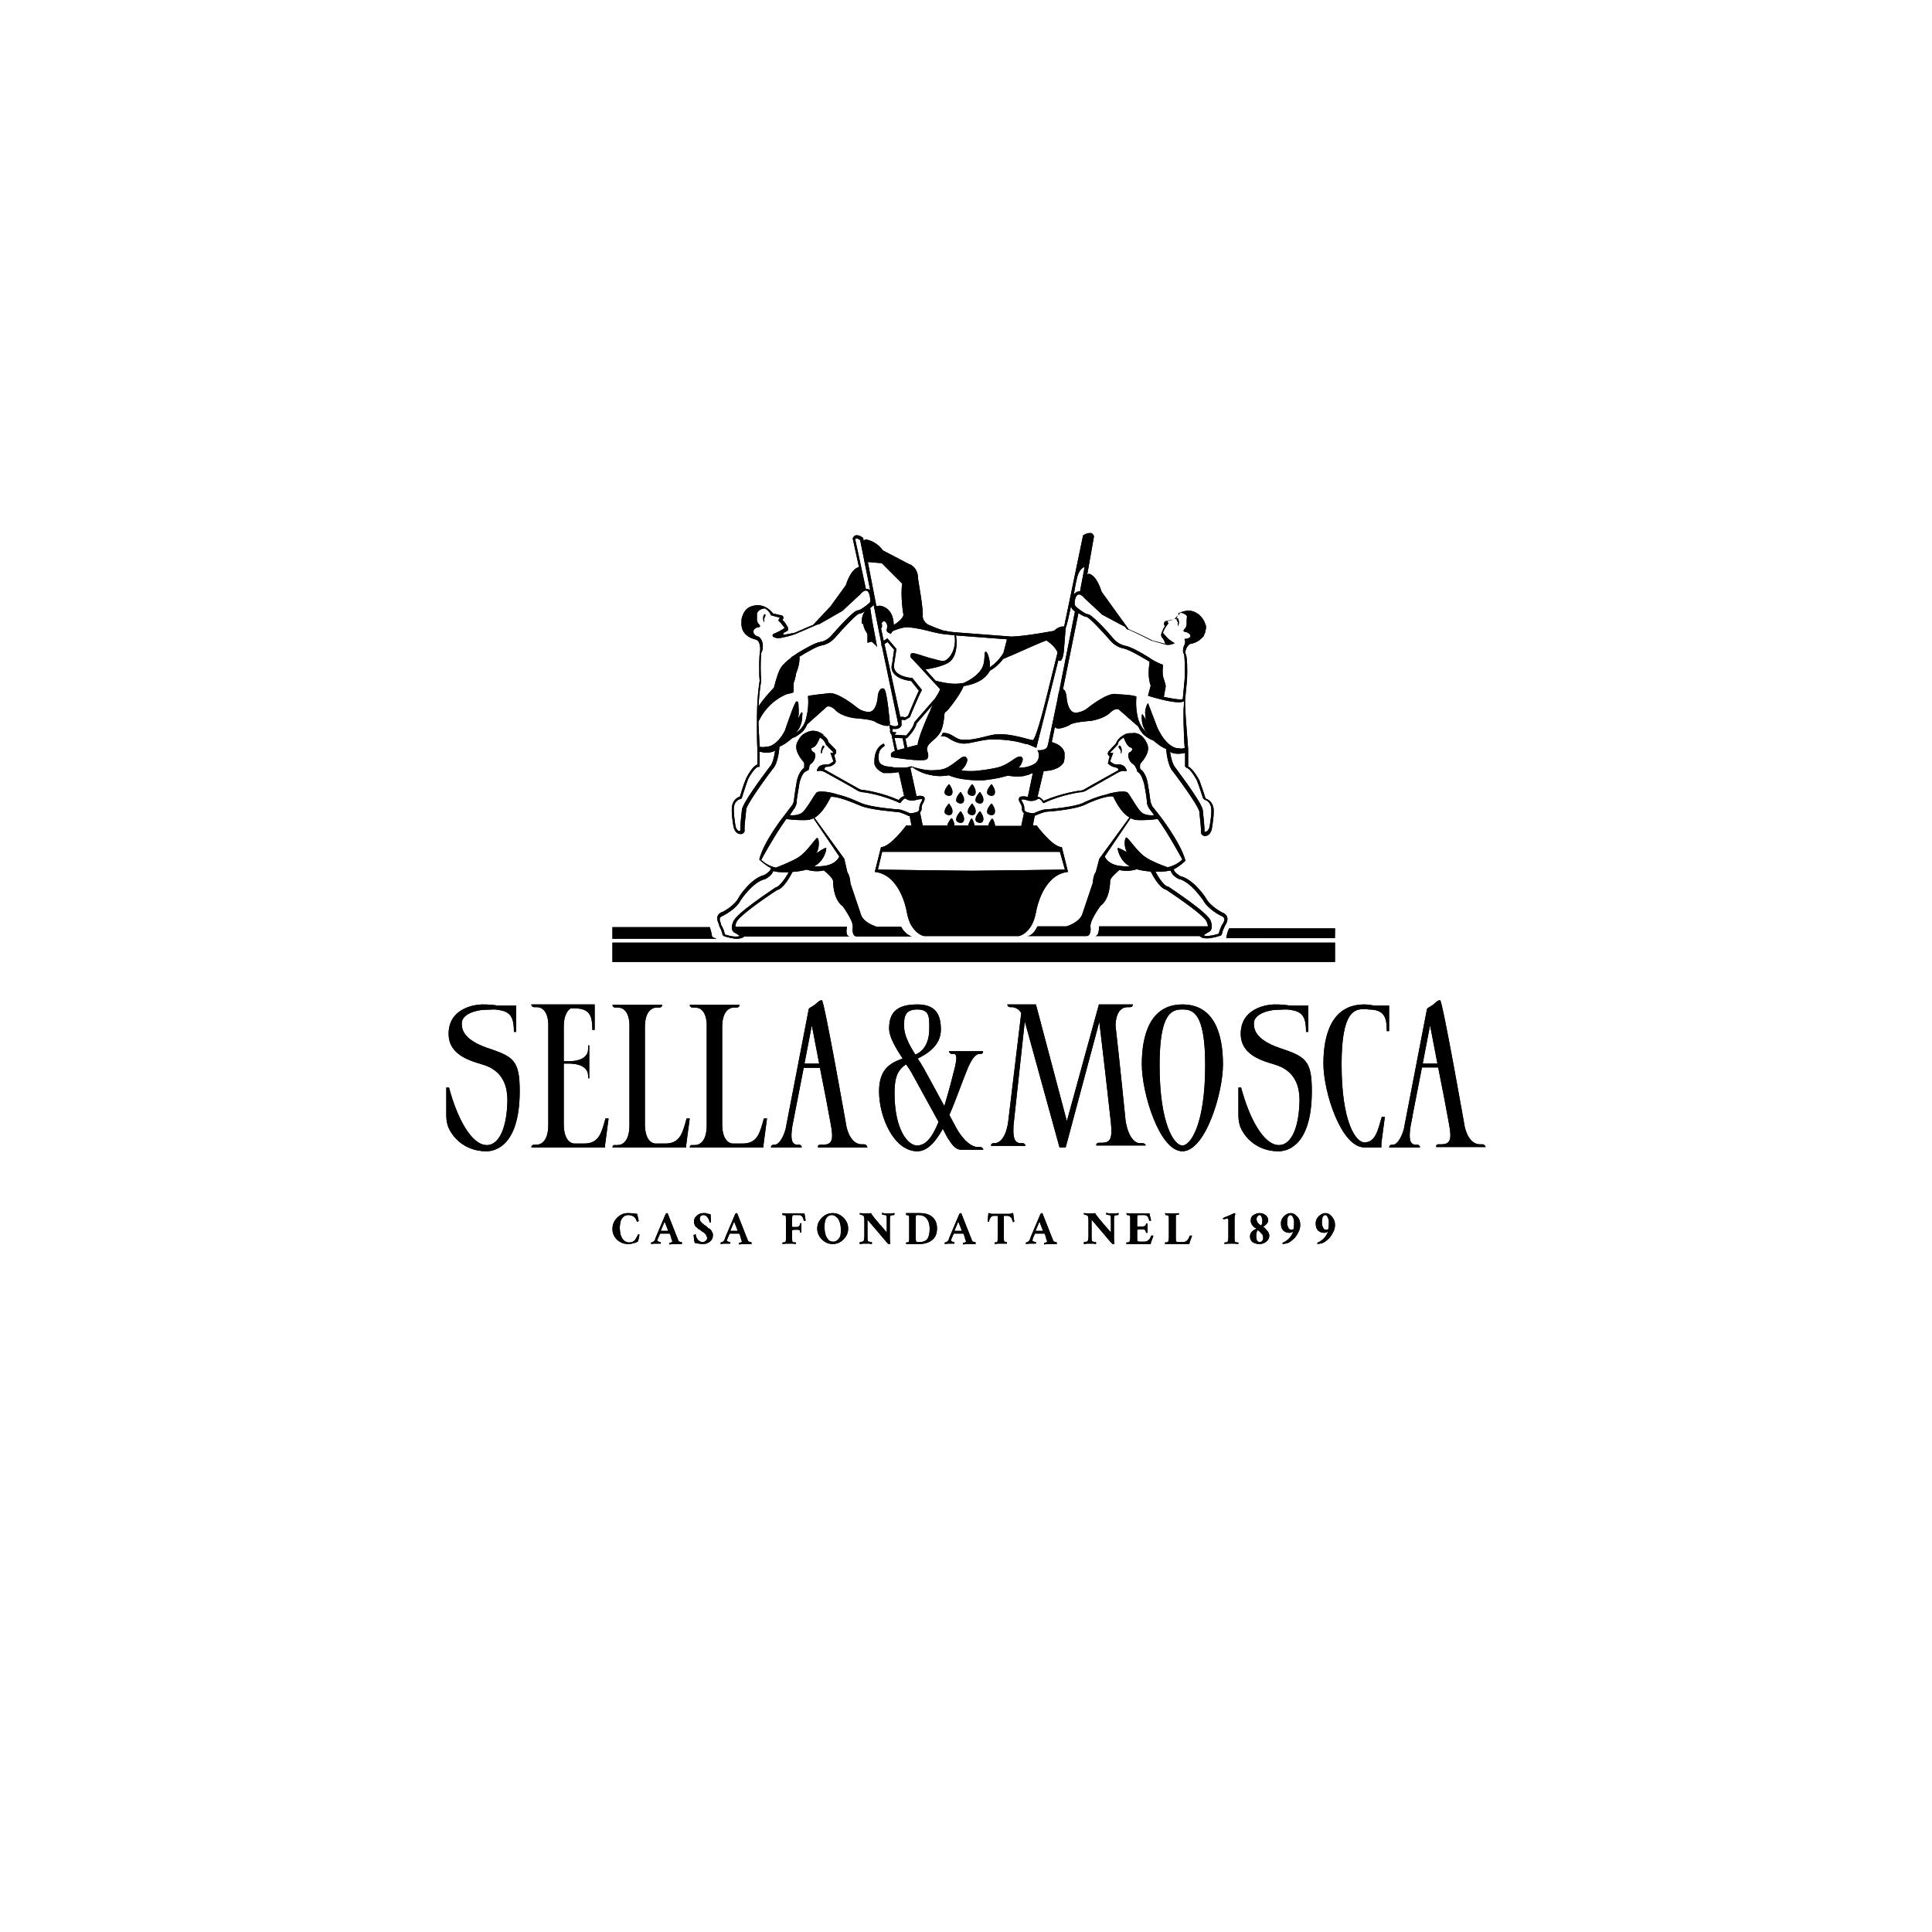 <?xml version="1.0" encoding="iso-8859-1"?>
<!-- Generator: Adobe Illustrator 30.0.0, SVG Export Plug-In . SVG Version: 9.03 Build 0)  -->
<svg version="1.1" id="Livello_4" xmlns="http://www.w3.org/2000/svg" xmlns:xlink="http://www.w3.org/1999/xlink" x="0px" y="0px"
	 width="500px" height="500px" viewBox="0 0 500 500" enable-background="new 0 0 500 500" xml:space="preserve">
<g id="Page-1">
	<g id="SELLA_MOSCA">
		<g id="Group">
			<path id="Path" d="M172.2,295.95h-2.7c-1.3-0.2-2.6-1.5-2.6-5.1v-4.5l0,0v-20.5c0-4,1.7-5.1,3.1-5.1h0.7c0.4,0,0.7-0.3,0.7-0.7
				h-12.9c0,0.4,0.3,0.7,0.7,0.7h0.7c1.3,0,2.8,0.9,3,4.2v26.2c0,4.1-1.7,5.2-3.1,5.2h-0.6c-0.4-0.1-0.7,0.2-0.7,0.6h19.1v-0.7
				l0.9-6.8h-0.8C176.7,292.85,176.2,295.95,172.2,295.95"/>
		</g>
		<g id="Group-2">
			<path id="Path-2" d="M151.2,295.95h-2.7c-1.3-0.2-2.6-1.5-2.6-5.1v-4.5l0,0v-11.1h1.2c4,0,5.1,1.7,5.1,3.1l0,0v0.7h0.3v-8.5h-0.3
				v1l0,0c0,1.4-1.1,3.1-5.1,3.1h-1.2v-8.9c0-2.9,0.9-4.2,1.8-4.8h0.8c4,0,4.8,1.7,4.8,5.6h0.6v-6.6h-16.4c0,0.4,0.3,0.7,0.7,0.7
				h0.7c1.3,0,2.8,0.9,3,4.2v26.2c0,4.1-1.7,5.2-3.1,5.2h-0.6c-0.4,0-0.7,0.3-0.7,0.7h19.1v-0.7l0.9-6.8h-0.8
				C155.7,292.85,155.2,295.95,151.2,295.95"/>
		</g>
		<g id="Group-3">
			<path id="Path-3" d="M197.7,289.45c-1,3.4-1.5,6.5-5.5,6.5h-2.7c-1.3-0.2-2.6-1.5-2.6-5.1v-4.5l0,0v-20.5c0-4,1.7-5.1,3.1-5.1
				h0.7c0.4,0,0.7-0.3,0.7-0.7h-12.9c0,0.4,0.3,0.7,0.7,0.7h0.7c1.3,0,2.8,0.9,3,4.2v26.2c0,4.1-1.7,5.2-3.1,5.2h-0.6
				c-0.4-0.1-0.7,0.2-0.7,0.6h19.1v-0.7l0.9-6.8L197.7,289.45L197.7,289.45L197.7,289.45z"/>
		</g>
		<g id="Group-4">
			<path id="Shape" d="M208.2,275.25l1.9-9.9c0.5,2.6,1.2,6.2,1.9,9.9H208.2L208.2,275.25L208.2,275.25z M223.7,296.15H223
				c-1.3,0-3-0.9-3.9-4.4c0,0-5.8-32.9-6.4-32.9c-0.7,0-1.2,0.7-2,1.3c-0.7,0.5-1.2,0.6-1.4,1l-6,31.1c-0.7,2.4-1.8,4-2.8,4h-0.3
				c-0.4,0-0.7,0.3-0.7,0.7h8c0-0.4-0.3-0.7-0.7-0.7h-0.6c-1.3-0.2-1.7-1.4-1.1-5.1l0.3-1.4c0-0.3,0.1-0.5,0.2-0.8l-0.1,0.2
				l2.5-12.8h4.2c1.1,5.5,2.2,11.2,2.8,14.6c0.8,4.2,0.3,5.3-2.1,5.3h-0.7c-0.4,0-0.6,0.3-0.5,0.7h12.8
				C224.4,296.55,224.1,296.15,223.7,296.15"/>
		</g>
		<g id="Group-5">
			<path id="Path-4" d="M295.7,295.85H295c-1.3,0-3-1.5-3.7-5.8c0,0-1.6-16-2.6-24.6c0.1-3.8,1.7-4.8,3.1-4.8h0.7
				c0.4,0,0.7-0.3,0.7-0.7h-8.8l-8.3,30.2l-8-30.2h-7.4c0,0.4,0.3,0.7,0.7,0.7h0.7c1,0.2,1.6,0.6,2.2,1.5l-3.4,28.3
				c-0.6,4-2.2,5.4-3.5,5.4h-0.3c-0.4,0-0.7,0.3-0.6,0.7h8.9c0-0.4-0.4-0.7-0.7-0.7h-0.8c-1.3-0.2-1.8-1.3-1.6-4.6l0.3-2.8l2.6-24
				c0,0.07,0.03,0.13,0.1,0.2l8.9,32.3h1.6l8.7-32.5c0.7,5.7,2.3,19.6,3,26.1c0.4,4.2-0.1,5.2-2.5,5.2h-0.7c-0.4,0-0.6,0.3-0.6,0.7
				h12.8C296.5,296.15,296.1,295.85,295.7,295.85"/>
		</g>
		<g id="Group-6">
			<path id="Shape-2" d="M368.2,275.25l1.9-9.9c0.5,2.6,1.2,6.2,1.9,9.9H368.2z M383.7,296.15H383c-1.3,0-3-0.9-3.9-4.4
				c0,0-5.8-32.9-6.4-32.9c-0.7,0-1.2,0.7-2,1.3c-0.7,0.5-1.2,0.6-1.4,1l-6,31.1c-0.7,2.4-1.8,4-2.8,4h-0.3c-0.4,0-0.7,0.3-0.7,0.7
				h8c0-0.4-0.3-0.7-0.7-0.7h-0.6c-1.3-0.2-1.7-1.4-1.1-5.1l0.3-1.4c0-0.3,0.1-0.5,0.2-0.8l-0.1,0.1l2.5-12.8h4.2
				c1.1,5.5,2.2,11.2,2.8,14.6c0.8,4.2,0.3,5.3-2.1,5.3h-0.7c-0.4,0-0.6,0.3-0.5,0.7h12.8C384.4,296.55,384.1,296.15,383.7,296.15"
				/>
		</g>
		<g id="Group-7">
			<path id="Shape-3" d="M306,296.45c-2.1,0-5.9-5.4-5.9-20.8c0-13.8,3.3-14.4,5.9-14.4s5.9,0.6,5.9,14.4
				C311.9,291.05,308.1,296.45,306,296.45 M306,259.95c-8.4,0-10.5,8-10.5,15.5s4.6,22.5,10.5,22.5s10.5-14.9,10.5-22.5
				S314.4,259.95,306,259.95"/>
		</g>
		<g id="Group-8">
			<path id="Path-5" d="M354,261.25c4.1,0,4.9,1.7,4.9,5.6h0.6v-6.6h-3.9c-0.9-0.2-1.8-0.3-2.5-0.3c-8.5,0-10.6,7.9-10.6,15.3
				s4.6,21.7,10.6,21.7h4.4v-1.1l0.9-6.8h-0.8c-1,3.4-1.6,6.6-4.5,6.6c-2.1,0-5.9-4.9-5.9-20.2c0-13.7,3.3-14.3,5.9-14.3h0.9V261.25
				L354,261.25L354,261.25z"/>
		</g>
		<g id="Group-9">
			<path id="Path-6" d="M126,271.15c-6.3-2.2-6.5-5-6.5-6.3c0-2.7,4.5-3.5,5.7-3.5c0.6,0,1.5-0.1,2.5-0.1h0.1c0.6,0,1.2,0.1,1.7,0.2
				c2.8,0.5,3.5,2.2,3.5,5.6h0.6v-6.8h-4.8c-1.1-0.2-2.2-0.3-3.8-0.3c-2.8,0-8.9,1.3-8.9,7.6s7.3,7.3,9.8,8.3c4,1.6,5.6,4.9,5.4,9.7
				c-0.3,7.4-2.6,10.8-5.3,10.8c-4,0-7.7-7-9.8-14.9h-0.7v5.6c0,2.6-0.2,4.4,2.1,7.2c3,3.5,6.9,3.7,8.3,3.7s8.6-0.5,8.6-15.6
				C134.5,274.25,132.8,273.45,126,271.15"/>
		</g>
		<g id="Group-10">
			<path id="Path-7" d="M331,271.15c-6.3-2.2-6.5-5-6.5-6.3c0-2.7,4.5-3.5,5.7-3.5c0.6,0,1.5-0.1,2.5-0.1h0.1c0.6,0,1.2,0.1,1.7,0.2
				c2.8,0.5,3.5,2.2,3.5,5.6h0.6v-6.8h-4.8c-1.1-0.2-2.2-0.3-3.8-0.3c-2.8,0-8.9,1.3-8.9,7.6s7.3,7.3,9.8,8.3c4,1.6,5.6,4.9,5.4,9.7
				c-0.3,7.4-2.6,10.8-5.3,10.8c-4,0-7.7-7-9.8-14.9h-0.7v5.6c0,2.6-0.2,4.4,2.1,7.2c3,3.5,6.9,3.7,8.3,3.7s8.6-0.5,8.6-15.6
				C339.5,274.25,337.8,273.45,331,271.15"/>
		</g>
		<g id="Group-11">
			<path id="Shape-4" d="M237.3,296.45c-2.1,0-5.8-3.6-5.8-13.7c0-4.2,1-6,3-7.3c0.7,1,1.3,1.9,1.7,2.7c1,1.8,4.3,7.8,6.7,12.2
				C241.1,294.75,239.4,296.45,237.3,296.45 M237.4,261.25c3.2,0,3.1,2,3.1,4.9c0,4.4-2,6.1-3.6,6.8c-1.4-2.2-2.9-4.9-2.9-7.1
				C233.9,263.25,234.1,261.25,237.4,261.25 M253.7,296.85H253c-1.3,0-3.5-1.3-5.6-5.1c-0.5-1-1.1-2-1.7-3.2
				c1.7-3.9,3.2-8.3,4.8-12.2c1-2.3,2-3.6,3-3.6h0.3c0.4,0,0.7-0.3,0.6-0.7h-8.8c0,0.4,0.4,0.7,0.7,0.7h0.5c0.9,0,0.8,1.2,0.4,3.2
				c-0.2,0.6-0.3,1.3-0.5,1.9c-0.1,0.4-0.2,0.8-0.3,1.2c-0.7,2.8-1.4,5.1-2,7.2c-2.3-4.3-4.7-8.6-5.4-9.9c-0.4-0.7-0.9-1.5-1.5-2.4
				c2.4-1.2,6-3.3,6-7.5s-1.6-6.5-6.1-6.5c-5.1,0-7.3,1.9-7.3,6.2c0,2.3,1.8,5.2,3.5,7.8c-3.5,1.2-6.1,3-6.1,8.5
				c0,6.6,3.8,15.5,9.9,15.5c2.6,0,4.7-2.4,6.6-5.8c0.5,0.9,0.9,1.8,1.4,2.6c0,0.1,0.1,0.1,0.1,0.1l0,0c0.9,1.5,1.9,2.7,3.2,2.7h5.8
				C254.4,297.15,254.1,296.85,253.7,296.85"/>
		</g>
		<g id="Group-12">
			<path id="Path-8" d="M318.1,240.26c-0.62,1.25-0.74,2.54-0.74,2.54l28.12-0.02l0.03-2.51l-27.41-0.02l0,0V240.26z"/>
		</g>
		<g id="Group-13">
			<rect id="Rectangle" x="158.5" y="243.95" width="187" height="5"/>
		</g>
		<g id="Group-14">
			<path id="Path-9" d="M185.5,242.95c-0.4-0.1-0.8-0.3-1.2-0.5c0,0-0.1-1-0.6-2.5h-25.2v3H185.5z"/>
		</g>
		<g id="Group-15">
			<path id="Shape-5" d="M186.3,237.65c0.1-0.3,0.4-0.5,0.9-0.7c0.1-0.1,3.3-1.6,4.5-4c0,0,3.1-4.7,6.2-5.4h0.1
				c0.2-0.1,1.8-1,2.1-2.1c0.2,0,0.3,0,0.5,0.1c0.9,0.2,2.2,0.2,3.5,0.2c-0.9,1.7-2.4,3.7-3.3,3.9l-0.2,0.1c-1,0.7-10,6.6-10.8,8.7
				c0,0-0.4,0.8-0.4,1.5c0,0.5,0.1,0.9,0.4,1.2l0.1,0.1c0.6,0.3,1.2,0.7,1.6,1c-0.4,0.1-1.2,0.3-2.8-0.1l0,0
				c-0.4-0.1-0.7-0.2-1.1-0.3c-0.1-0.4-0.2-1.1-0.7-2c-0.1-0.2-0.2-0.3-0.3-0.5C186.7,239.05,186.1,238.25,186.3,237.65
				 M203.5,211.95c0.6,0.1,2.4,0.3,4.1,0.3c0.7,0,1.3,0,1.8-0.1c0.4-0.1,0.8-0.2,1.1-0.4l6.7,9.9c0,0-0.7,2.2-4.4,2.5
				c-0.9,0.1-1.7,0.1-2.2,0.1c2.7-1.3,3.4-4.5,3.2-4.8c-0.3-0.2-2.7,1.5-2.7,1.5l0.1-0.1c1-1.2,0.8-4,0.3-4c-0.4,0-2.6,3.5-4.7,4.9
				c-1.6,1.1-4.8,2.3-6,2.8c-1.3-0.3-2.6-0.9-3.8-2C197,222.45,200.9,215.45,203.5,211.95 M205.7,209.05c0.4-0.8,0.6-1.4,0.5-1.9
				c0-0.3,0.3-2,0.7-4.5c0.1-0.6,0.6-2.1,1.3-2.8c0.2-0.1,0.6-0.4,0.9-0.5c0.5-0.2,0.1-1.3,0.8-1.7s1.1-1.6,1.1-1.9s0.1-0.7-0.4-1.1
				h-0.1c-0.1-0.1-0.3-0.2-0.4-0.4c-0.07-0.07-0.1-0.13-0.1-0.2c-0.1-0.2-0.1-0.5,0.4-0.6c0.9-0.3,1.5-1.9,1.8-2.6
				c0.3,0.2,0.5,0.4,0.8,0.6c0.3,0.3,0.6,0.8,0.7,1.1v0.1l0.1,0.1c0.6,0.7,1.3,1.3,1.9,2l0,0c0,0-0.1,0.1-0.3,0.1h-0.5l0.2,0.5
				c0.2,0.6,0.4,1.2,0.6,1.7c-0.1,0.1-0.2,0.1-0.3,0.2c-0.1,0.1-0.3,0.2-0.4,0.3c-0.3,0.2-0.6,0.3-1,0.3l0,0c-0.6,0-1.5,0-2.1,0.6
				c0,0-0.7,0.9-0.4,1.1c0.3,0.1,0.6-0.4,2,0.3c1.8,1,7.3,4,8.5,4.8c0,0,0.7,0.4,1.6,0.4l0,0c0,0,4.6,0.6,9.1,2.7l0.3,0.1l0.2-0.3
				c0.4-0.5,0.9-1,1.1-0.9c0.8,0.6,2,0.7,3,0.3c0.6-0.1,1.2-0.2,1.4-0.1c0,0.2-0.1,0.4-0.3,0.7c-0.2,0.4-0.5,0.9-0.5,1.7v0.1
				c0,0,0.1,0.5-0.6,0.8c-0.3,0.1-1.4,0.4-1.9,0.3c-0.4-0.2-2.3-1.1-3.3-1c-0.1,0-6.6-0.5-9.2-1.6c-0.5-0.2-3.6-1.7-6-2.2
				c-2.3-0.8-4.9-1-5.5-0.6s-2.7,4.6-4,5.4c-1,0.6-2.4,0.6-3,0.5L205.7,209.05L205.7,209.05L205.7,209.05z M236.1,198.55
				c0.7,0.5,1.4,0.9,2.1,1.2c0.8,0.4,1.6,0.6,2.5,0.8s1.7,0.3,2.6,0.3c0.8,0,1.5-0.1,2.3-0.2c0.2,0.1,0.5,0.2,0.7,0.3
				c0.3,0.1,0.6,0.2,1,0.3c0.7,0.2,1.3,0.3,2,0.4c1.3,0.2,2.7,0.3,4,0.3h1c0.3,0,0.7-0.1,1-0.1c0.7-0.1,1.3-0.2,2-0.3
				c1.2-0.2,2.4-0.5,3.5-0.8h0.2c0.2,0,0.4,0.1,0.6,0.1c0.4,0,0.7,0.1,1.1,0.1h1.1c0.4,0,0.7-0.1,1.1-0.1c0.4-0.1,0.7-0.2,1.1-0.3
				c0.2,0,0.4-0.1,0.5-0.2c0.2-0.1,0.4-0.1,0.5-0.2c0.1,0,0.2-0.1,0.3-0.1l-1.3,6.2c-0.3-0.1-1.5-0.3-2,0c-0.2,0.1-0.3,0.3-0.3,0.5
				c-0.1,0.5,0.2,0.8,0.4,1.2c0.2,0.4,0.4,0.7,0.4,1.2c-0.1,0.3,0,0.9,0.5,1.3l-0.7,3.3h-6.8v-0.3c-0.1-0.5-0.3-1-0.5-1.4l-0.1-0.1
				l-0.1-0.1l-0.1,0.1h-0.1c0,0-0.3,0.5-0.6,1c-0.1,0.2-0.2,0.4-0.2,0.7h-3.6c-0.1-0.6-0.3-1.2-0.6-1.7l-0.1-0.1v-0.1l-0.1,0.1
				l-0.1,0.1c0,0-0.3,0.5-0.5,1c-0.1,0.2-0.2,0.4-0.2,0.7H247v-0.3c-0.1-0.5-0.3-1-0.5-1.4l-0.1-0.1l-0.1-0.1l-0.1,0.1l-0.2,0.1
				l-0.6,1c-0.1,0.2-0.2,0.4-0.2,0.7h-6.4l-0.7-3.4c0.4-0.4,0.5-0.9,0.4-1.2c0-0.5,0.2-0.9,0.4-1.2c0.2-0.4,0.4-0.7,0.4-1.2
				c0-0.2-0.1-0.4-0.3-0.5c-0.4-0.3-1.3-0.2-1.8-0.1l-1.6-7.3C235.8,198.65,236,198.65,236.1,198.55 M278.4,154.55
				c0.2-0.4,0.5-0.7,0.7-0.7c0.6-0.1,1.3,0.6,1.5,0.9l4.3,4l0.3,0.3l6,3.2c0.1,0.2,0.2,0.3,0.3,0.4l0.1,0.2h0.2
				c0.4,0.1,3.4,1.5,6.1,2.9l3.9,1.1l0,0c1.1,0.2,2.2-0.4,2.2-0.4c-0.5-0.3-1-0.6-1.5-1c-0.2-0.2-0.4-0.4-0.6-0.6
				c-0.3-0.3-0.6-0.7-0.9-1c0-0.1,0-0.3,0.1-0.5s0.2-0.4,0.3-0.6c0.2-0.4,0.5-0.8,0.8-1.2l0.2-0.2l-0.1-0.2
				c-0.1-0.1-0.2-0.3-0.2-0.4c0.8-0.2,1.5-0.4,2.2-0.6l0.2-0.1v-0.1c0-0.1,0.1-0.2,0.1-0.3c0.1-0.1,0.1-0.2,0.2-0.3
				c0.1-0.2,0.3-0.4,0.5-0.6c0.1-0.1,0.2-0.2,0.3-0.2c0.4,0.1,1.4,0.4,1.6,1c-0.1,0.6-0.1,1.2-0.1,1.9c0,0,0.1,0.8-0.7,1.5
				c0,0-0.4,0.6,0.5,0.6c0,0,1.1,0.3,1.2,1c0,0.2-0.2,0.8-1.6,0.8c0,0,0.4,0.4,0.1,1.4c-0.1,0.2-0.2,0.5-0.3,0.7
				c-0.1,0.4-0.3,1.3,0.1,1.8c0.2,0.4,0.3,3.6,0.2,6.3l-0.5,5.4c-0.9,0.2-3-0.2-4.9-0.6l0.5-2.8c0,0-0.2-1-0.6-2.1s-0.1-3.4-0.1-3.4
				c-1-0.3-2-0.9-2.6-1.2c-0.2-0.2-5.2-3.4-7.1-3.7c-1.7-0.3-2.9-1.6-2.9-1.6c-2.1-2.5-5.9-6.6-6.9-6.6c-0.5,0-2.1-1.1-3-1.9
				C277.9,156.65,278.1,155.35,278.4,154.55 M278.8,149.25c0.6-1.9,1.4-2.4,1.9-2.5l-1.2,6.3h-0.4c-0.5,0.1-0.9,0.4-1.2,0.9
				C278.2,151.85,278.6,150.05,278.8,149.25 M309.7,201.85c0.8,1.9,1.6,4.8,1.7,4.8l0.3,0.3c0.6,0.2,1.3,0.5,1.7,1.8
				c0.3,1.2-0.2,4.3-0.4,5.4c-0.3,0.9-0.8,1.1-1.1,1.1c-0.1,0-0.2-0.1-0.2-0.2c0.1-0.6-0.3-4.3-0.4-5.2c0.1-1.5-5-8.3-7.2-11.3
				c-0.6-0.7-1.1-2.5-1.3-4c1.1,0.8,3.1,0.5,3.9,0.3v3.5l0.4,0.4C307.6,198.65,308.9,200.35,309.7,201.85 M299.7,191.35l0.1,0.1
				C299.7,191.45,299.7,191.35,299.7,191.35C299.6,191.35,299.7,191.35,299.7,191.35 M296.3,189.15c-0.7-0.7-1.2-1.6-1.6-2.6
				c-0.3-1-0.5-2-0.6-3.1c-0.1-1-0.1-2.1,0-3.1l0,0c-0.1-0.5-5.1-0.7-5.1-0.7c-2.2-0.7-7.4,3.5-7.4,3.5c-1.7,1.4-3.4,1.3-3.4,1.3
				c-2.1-0.3-2.2-4.4-2.2-4.4c-0.2-1.2-0.6-1.6-0.9-1.7l4-19.7c0.7,0.5,1.6,1,2.1,1l0,0c0.6,0.1,3.7,3.3,6.3,6.3
				c0.1,0.1,1.4,1.6,3.4,1.9c1.5,0.3,5.6,2.8,6.6,3.4v0.3c-0.2,1.1-0.5,3.7,0.3,5.9l-0.7,2.6l0.3,0.1c0.6,0.2,5.2,1.6,7.7,1.6
				c0.5,0,0.9-0.1,1.2-0.2h0.1c0,0.6,0,1.3-0.1,1.9v3.5c0.1,2.2,0.1,4.4,0.3,6.6l-0.1,0.1c-0.3,0-0.5,0.1-0.8,0.1l-1.5-0.2
				c-2.5-0.9-4-3.8-4.7-5.3l-2.4-6.3c0,0-0.1,0.2-0.3,0.5c-0.1,0.3-0.3,0.8-0.4,1.4c0,0.3-0.1,0.6,0,1c0,0.3,0,0.7,0.1,1.1
				c0,0.1,0.1,0.3,0.1,0.5c-0.1-0.2-0.2-0.4-0.3-0.6c-0.4-0.7-0.7-1.1-0.7-1.1s-0.2,0.6-0.1,1.4c0,0.8,0.3,1.9,0.8,2.8
				c0.1,0.2,0.3,0.5,0.5,0.7c0.1,0.1,0.2,0.3,0.3,0.4c-0.1-0.1-0.2-0.2-0.3-0.2C296.7,189.45,296.4,189.35,296.3,189.15
				 M269.8,207.55l0.2,0.3l0.3-0.1c4.5-2.1,9.1-2.7,9.1-2.7c0.9,0,1.6-0.4,1.6-0.4c1.2-0.7,6.7-3.8,8.5-4.8c1.4-0.7,1.8-0.1,2-0.3
				c0.3-0.1-0.4-1.1-0.4-1.1c-0.6-0.6-1.5-0.7-2.1-0.6l0,0c-0.3,0-0.7-0.1-1-0.3c-0.2-0.1-0.3-0.2-0.4-0.3s-0.2-0.1-0.3-0.2
				c0.2-0.6,0.4-1.2,0.6-1.7l0.2-0.5h-0.5c-0.1,0-0.3-0.1-0.3-0.1l0,0c0.6-0.6,1.3-1.3,1.9-2l0.1-0.1v-0.1c0-0.4,0.3-0.8,0.7-1.1
				c0.2-0.2,0.5-0.4,0.8-0.6c0.3,0.8,0.9,2.3,1.8,2.6c0.5,0.2,0.5,0.4,0.4,0.6c0,0.1-0.1,0.1-0.1,0.2c-0.1,0.2-0.3,0.3-0.4,0.4h-0.1
				c-0.5,0.3-0.4,0.8-0.4,1.1s0.4,1.5,1.1,1.9c0.6,0.3,1.1,1.4,1.2,1.8v0.2l0,0l0.1,0.1c1,0.5,1.5,2.4,1.7,3.1
				c0.5,2.5,0.7,4.2,0.7,4.5c0,0.5,0.1,1.1,0.6,1.9l1.3,1.7c-0.6,0.1-2,0.1-3-0.5c-1.3-0.8-3.3-5-4-5.4c-0.6-0.4-3.2-0.2-5.5,0.6
				c-2.4,0.5-5.5,1.9-6,2.2c-2.6,1.1-9.2,1.6-9.2,1.6c-1-0.1-3,0.8-3.4,1c-0.5,0.1-1.7-0.2-1.9-0.3c-0.7-0.3-0.6-0.7-0.6-0.8v-0.1
				c0-0.8-0.3-1.3-0.5-1.7c-0.2-0.3-0.3-0.5-0.3-0.6c0.1-0.1,0.8-0.1,1.3,0.1c1,0.4,2.2,0.3,3-0.3
				C268.9,206.55,269.4,206.95,269.8,207.55 M302.2,224.45c-1.2-0.4-4.4-1.6-6-2.8c-2.1-1.5-4.2-4.9-4.7-4.9s-0.7,2.6,0.2,3.8
				c-1.3-0.7-2.4-1.2-2.4-1.1c-0.2,0.2,0.5,3.5,3.2,4.8c-0.6,0-1.3,0-2.2-0.1c-3.7-0.3-4.4-2.5-4.4-2.5l6.7-9.9
				c0.4,0.2,0.7,0.3,1.1,0.4c0.5,0.1,1.2,0.1,1.8,0.1c1.7,0,3.5-0.2,4.1-0.3c2.6,3.5,6.4,10.5,6.4,10.5
				C304.8,223.55,303.5,224.15,302.2,224.45 M305,227.45L305,227.45c3.2,0.7,6.2,5.4,6.3,5.4c1.2,2.4,4.4,4,4.6,4.1
				c0.5,0.2,0.8,0.4,0.9,0.7c0.2,0.5-0.2,1.2-0.4,1.5c-0.1,0.2-0.2,0.3-0.3,0.5c-0.4,0.9-0.6,1.6-0.7,2c-0.4,0.1-0.8,0.2-1.1,0.3
				l0,0c-1.6,0.4-2.5,0.3-2.8,0.1c0.4-0.3,1-0.7,1.6-1l0.1-0.1c0.3-0.3,0.4-0.7,0.4-1.2c0-0.8-0.3-1.5-0.3-1.5
				c-0.8-2.1-9.8-8-10.8-8.7l-0.2-0.1c-1-0.1-2.4-2.2-3.3-3.9c1.3,0.1,2.6,0,3.5-0.2c0.2,0,0.4,0,0.5-0.1
				C303.1,226.45,304.8,227.35,305,227.45 M297.7,224.65c0.2,0,0.4,0.1,0.6,0.1C298.1,224.75,297.9,224.65,297.7,224.65
				L297.7,224.65 M274.3,220.45l1.3,4.6c0,0-21.1,0.3-24.2,0.3s-24.2-0.3-24.2-0.3l1.1-4.6H274.3z M204.7,224.75
				c0.2,0,0.4,0,0.6-0.1l0,0C205.1,224.65,204.9,224.75,204.7,224.75 M256.1,172.75c0.3-1.6-0.5-4.1-1-4.1c-0.6,0,0.1,2.6-1.1,4.5
				c-1.2,2-3.9,3.3-4.6,3.6c-0.5,0.1-1,0.1-1.6,0.2h-0.1c-1.7,0.1-4.2-0.4-5.6-0.8l-2.6-2.9c1.4-0.2,4-0.7,5.7-1.6
				c2.9-1.5,2.4-6.3,2.2-7.2l13.2,1c-0.2,0.8-0.6,2.3-0.9,3.5C258.4,171.15,256.8,172.25,256.1,172.75 M234.8,193.45l-0.5-2.4h0.4
				l0.1-0.1c0.1-0.1,2.1-2.1,2.4-3.7l4.3-5c-0.4,0.7-0.7,1.3-0.7,1.5c0,0-0.2,0.5-0.6,1.3l0,0c-0.6,1.4-1.6,3.7-2.2,5.6
				c-0.3,0.9-0.5,1.6-0.5,2.1L234.8,193.45L234.8,193.45L234.8,193.45z M230.2,187.55c0.1-0.1,0.1-0.2,0.1-0.4c0,0-0.7-8.4-1.5-8.9
				c0,0-1.1-0.7-1.6,1.6c0,0-0.1,4.1-2.2,4.4c0,0-1.8,0.1-3.4-1.3c0,0-5.1-4.2-7.4-3.5c0,0-4.9,0.5-5.1,0.7l0,0c0.1,1,0.1,2.1,0,3.1
				s-0.3,2.1-0.6,3.1s-0.8,1.9-1.6,2.6c-0.2,0.2-0.4,0.3-0.6,0.5c-0.1,0.1-0.2,0.2-0.3,0.2c0.1-0.1,0.2-0.3,0.3-0.4
				c0.2-0.2,0.3-0.5,0.5-0.7c0.5-1,0.8-2,0.8-2.8s0.2-1.4-0.1-1.4c-0.3,0.1-0.3,0.5-0.7,1.1l-0.3,0.6c0-0.2,0.1-0.3,0.1-0.5
				c0.1-0.4,0.1-0.7,0.1-1.1v-1c-0.1-0.6,0-1.2-0.1-1.5s-0.2-0.5-0.5-0.4c-0.4,0.1-1.9,4.4-3,7.6c-0.8,1.5-2.1,3.4-4,4l-1.5,0.2
				c-0.3,0-0.7,0-1-0.1c-0.1-1.8-0.2-3.7-0.3-5.5v-1.1l0.2-0.3c2.3-4.7,6.5-6.5,7.1-6.7c0.3-0.1,1.5-0.3,1.6-0.4
				c0.1,0,0.1-0.2,0.2-0.3l0,0v-2.2c0.3-0.8,0.5-1.6,0.6-2.4c0.5-1.2,1-2.9,0.9-4.4c1.6-1,4.5-2.7,5.7-2.9c2-0.3,3.3-1.8,3.4-1.9
				c2.6-3,5.7-6.2,6.3-6.3c0.4,0,1-0.3,1.6-0.7c-1.2,1.4-0.8,3.3-0.8,3.3h0.3c0.1,1.3,1.1,2.6,1.1,2.6v2.3l1.1-0.3l1.3,1.2v0.2h0.1
				l-1.3-6.9l-0.4-2.6l-0.1-0.6c0.3-0.2,0.5-0.4,0.6-0.5l0.3-0.3l2,10v0.6l0.1-0.1l4.3,20.5c-0.1,0.2-0.6,0.6-1.5,0.3L230.2,187.55
				L230.2,187.55L230.2,187.55z M209.4,184.05v-0.6c0-0.9,0-1.7-0.1-2.6C209.4,181.45,209.5,182.65,209.4,184.05 M199.2,198.45
				c-2.2,2.9-7.2,9.7-7.2,11.2c-0.1,0.8-0.5,4.6-0.4,5.2c0,0.1-0.1,0.2-0.2,0.2c-0.3,0.1-0.7-0.2-1-1c-0.2-1.1-0.7-4.3-0.4-5.5
				c0.3-1.3,1.1-1.6,1.7-1.8l0.2-0.1l0.1-0.2c0,0,0.9-2.9,1.6-4.8c0.8-1.6,2.1-3.2,2.6-3.2h0.4v-3.9c0.8,0.2,2.8,0.5,4-0.3
				C200.4,195.65,200,197.65,199.2,198.45 M203.7,191.15c-0.1,0-0.1,0.1-0.2,0.1C203.57,191.25,203.63,191.22,203.7,191.15
				L203.7,191.15 M199.1,158.45c0.1,0.1,0.1,0.2,0.2,0.3c0.1,0.1,0.1,0.2,0.1,0.3v0.1l0.2,0.1c0.7,0.2,1.5,0.4,2.2,0.6
				c0,0.1-0.1,0.2-0.2,0.4l-0.2,0.3l0.2,0.2c0.3,0.3,0.7,0.7,0.9,1c0.1,0.2,0.3,0.4,0.4,0.5s0.1,0.3,0.1,0.3l0,0
				c-0.3,0.2-0.5,0.4-0.8,0.5c-0.4,0.3-1.1,0.6-2,1c-0.3,0.1-0.4,0.6,0,0.8s0.8,0.3,1.3,0.3c0.7,0,3.5-0.7,4.2-1l0,0
				c1.9-0.8,4.8-2.1,5.8-2.5l0.5-0.1l0,0l6.1-3.5l0.5-0.5l4.1-3.8c0.2-0.3,0.9-1,1.5-0.9c0.3,0,0.5,0.3,0.7,0.7
				c0.3,0.8,0.5,2.2,0.1,2.5c-0.9,0.8-2.4,1.9-3,1.9c-1,0-4.7,4.1-6.9,6.6c0,0-1.2,1.4-2.9,1.6c-1.3,0.2-4,1.8-5.7,2.8l0,0
				c0,0-0.2,0.1-0.4,0.3c-0.6,0.4-1,0.6-1.1,0.7l-0.2,0.1v0.1c-0.9,0.7-1.9,1.5-2.6,2.5c-0.7,0.9-1.4,3.3-1.9,5.3l0,0
				c0,0-2.8,2.9-4,4.9c0.1-1.9,0.3-4.3,0.7-6.7v-0.1l-0.1-1.4c-0.1-2.2,0-4.6,0.1-5.7l0.1-0.1c0.1-0.2,0.1-0.4,0.2-0.6
				c0.1-0.2,0.1-0.5,0.1-0.7c0.2-2-1.1-2.8-1.1-2.8c-0.6,0-1.2-0.7-1.2-0.8c-0.6-1.2,1-1.6,1-1.6c0.9,0,0.5-0.6,0.5-0.6
				c-0.8-0.7-0.7-1.5-0.7-1.5v-1.2c0-1.4,1.9-1.6,2.1-1.6c0.1,0.1,0.3,0.2,0.4,0.3C198.8,158.05,198.9,158.25,199.1,158.45
				 M221.5,139.35c0.1,0,0.4-0.1,1.1,0.4l2.6,13c-0.2-0.2-0.5-0.3-0.8-0.3h-0.3l-2.8-13C221.4,139.45,221.4,139.35,221.5,139.35
				 M231.3,174.25c1.2,1.6,3.8,1.9,4.5,2l2,2.5c-0.7,1.4-2.5,5.7-2.8,6.5l-0.7,0.4c-0.3-0.1-0.9-0.2-1.3-0.1l-4.1-18.9
				c0.3-0.2,0.6-0.3,0.8-0.5l1.7,2l-0.5,3.5C230.6,172.65,230.7,173.55,231.3,174.25 M228.2,145.75l5.3,5.3c-0.5,2.6,0.2,7.8,0.3,8
				c0,0.9-1.5,2.1-2.5,2.7c-0.1-4.8-3.6-5-3.6-5c-0.3,0-0.6,0.1-0.9,0.1l-2.2-11.4L228.2,145.75L228.2,145.75L228.2,145.75z
				 M233.6,191.05l0.5,2.6l-1.9,0.5l-0.7-3.2L233.6,191.05L233.6,191.05L233.6,191.05z M244.6,170.95c-0.7,0.4-2.6-0.4-4.1-0.7
				c-0.8-0.2-3.4-1.2-4.2-1.2c-1-0.1-0.6,1.1-0.6,1.1s2.5,2.6,3,3.2l0,0l4.6,5c-0.1,0.4-0.5,1.2-1.3,2.4l-5.4,6.2v0.1
				c-0.2,1.2-1.7,2.9-2.1,3.3l-3-0.2l0.5-0.6l-0.8-0.1c-0.1,0-0.2-0.1-0.3-0.2c0-0.1,0-0.2,0.1-0.3l0.1-0.2l-0.2-0.2l0,0
				c1.4,0.4,2.2-0.3,2.4-0.8v-0.2l0,0v-1.3c0.3,0,0.7,0.1,0.8,0.1h0.1l1.2-0.7l0.1-0.1c0-0.1,2.3-5.6,3-6.8l0.1-0.2l-2.5-3.1h-0.2
				c0,0-2.9-0.2-4.1-1.7c-0.4-0.5-0.5-1.1-0.4-1.9l0.6-3.9l-2.4-2.8l-0.1,0.2c0,0-0.4,0.2-0.8,0.5l-0.7-3.3h0.1
				c0.3-0.1,0.1-1.3,0.1-1.3c0.5-1.1,1.8-0.1,1.3,1.6c-0.2,0.8,0.7,1,0.7,1c0.2,0.4,0.5,0.1,0.7-0.4c0.1,0,0.2-0.1,0.3-0.2
				c1-0.4,2.5-1,4-0.9c3.9,0.3,7.1,1.8,10.5,1.9c0.4,0.1,0.9,0.1,1.3,0.1C247.5,166.35,246.8,169.75,244.6,170.95 M186.3,239.95
				c0.6,1.1,0.7,2,0.7,2l0.3,0.3c0.5,0.2,1,0.3,1.4,0.4v-0.1l0,0v0.1c0.8,0.2,1.5,0.3,2,0.3c0.7,0,1.2-0.2,1.5-0.3
				c0.2-0.1,0.4-0.3,0.4-0.3H220c-1.3,0-0.9-2-0.8-2.5h-28.9c0-0.6,0.3-1.2,0.3-1.2c0.5-1.4,6.5-5.7,10.5-8.3c1.6-0.3,3.4-3.5,4-4.7
				c1.4-0.1,2.7-0.3,3.6-0.6c0,0,2.3,0.8,4.5,0.2c1,0.8,2.4,2.1,2.4,2.8c0,0-0.1,4.6,2.5,6.5c0,0,2.6,3.5,2.6,5.2v0.1
				c-0.1,0.6-0.2,2.6,1.1,2.5H236c0,0-1.6-0.3-2.8-2.5h-6.3c-1.2-0.4-3.3-1.3-4-2.9l-2.8-8.3c0,0-0.1-2-0.8-2.9l-0.8-3.5l-7.7-10.6
				c2.2-1.3,3.8-4.6,4.2-5.4c1.3-0.3,5.2,1.2,7.5,2.2c2.7,1.2,9.2,1.6,9.6,1.7c0.6-0.1,2.2,0.6,3,1h0.3l0.5,2.5h-1.4
				c0,0-4,5.5-6.5,5.6l-1.6,6.4c6.6,0.7,8.2,10,8.2,10c0.3,1.8,0.8,3.2,1.4,4.1c1.4,2.2,3.1,2.5,3.1,2.5h24.6c0,0,1.7-0.3,3.1-2.5
				c0.6-1,1.1-2.3,1.4-4.1c0,0,1.6-9.3,8.2-10l-1.6-6.4c-2.5-0.1-6.5-5.6-6.5-5.6h-1l0.5-2.6h0.2c0.8-0.4,2.4-1,3.1-1
				c0.3,0,6.8-0.5,9.5-1.7c2.2-1.1,6.2-2.6,7.5-2.2c0.4,0.8,1.9,4.1,4.2,5.4l-7.8,10.7l-0.9,3.4c-0.7,0.9-0.8,2.9-0.8,2.9l-2.8,8.3
				c-0.8,1.6-2.8,2.5-4,2.9h-7.5c-0.6,1.2-1.4,2.3-2.5,2.5h15.1c1.3,0.1,1.2-2,1.1-2.5v-0.1c0-1.7,2.6-5.2,2.6-5.2
				c2.6-1.9,2.5-6.5,2.5-6.5c0-0.7,1.5-2,2.4-2.8c2.3,0.6,4.5-0.2,4.5-0.2c0.9,0.3,2.3,0.5,3.6,0.6c0.6,1.2,2.4,4.4,4,4.7
				c3.9,2.6,9.9,6.8,10.5,8.3c0,0,0.3,0.6,0.3,1.2h-28.2v0.3c0,0,0.1,2.2-1,2.2h27.1c0,0,0.1,0.2,0.4,0.3c0.3,0.2,0.8,0.3,1.5,0.3
				c0.5,0,1.2-0.1,2-0.3l0.1-0.1v0.1c0.4-0.1,0.9-0.3,1.4-0.4l0.3-0.3c0,0,0.1-0.8,0.7-2c0.1-0.1,0.1-0.3,0.2-0.4
				c0,0,0.8-1.1,0.5-2.1c-0.2-0.6-0.7-1-1.3-1.2c0,0-3-1.5-4.2-3.7c-0.1-0.2-3.2-4.9-6.6-5.7c-0.6-0.3-1.8-1.2-1.7-1.8l0,0
				c1.6-0.8,3-2.2,3-2.2c-1.3-4.8-6.7-11.7-6.7-11.7l0,0l-1.9-2.4c-0.4-0.9-0.5-1.3-0.5-1.5l0,0c0,0-0.2-1.8-0.7-4.6
				c0-0.1-0.5-2.7-1.9-3.5c-0.1-0.3-0.1-0.9,0-1.4c0.9-1,2.8-3.3,1.7-5.3c0,0-1.2-3.1-3.9-2.6h-0.5c-0.4,0-0.9,0.1-1.3,0.3l0,0
				c-0.5,0.3-1,0.6-1.4,1s-0.7,0.8-0.9,1.4c-0.6,0.6-1.3,1.3-1.9,2l-0.1,0.1v0.1c0,0.07-0.03,0.13-0.1,0.2v0.2
				c0,0.2,0.1,0.3,0.2,0.5c0.1,0.1,0.2,0.1,0.3,0.2c-0.2,0.5-0.3,1-0.4,1.6l-0.1,0.2l0.1,0.1c0.2,0.1,0.3,0.3,0.5,0.4
				c0.2,0.1,0.3,0.2,0.5,0.3c0.1,0,0.2,0.1,0.3,0.1c0.2,0.1,1.4,0.2,1.3,0.7v0.2c-1.2,0.7-7.6,4.2-8.9,5c0,0-0.5,0.3-1.3,0.3
				c0,0-4.5,0.6-9.1,2.6c-0.4-0.4-1-1.1-1.6-1l1.6-6.7h0.3c0.7-0.1,1.5-0.1,2.3-0.4c0.7-0.2,1.5-0.6,2.1-1.2
				c0.1-0.2,0.3-0.3,0.4-0.5s0.2-0.4,0.2-0.6s0.1-0.4,0.1-0.6v-1.3c0-0.3-0.1-0.5-0.2-0.7c-0.2-0.5-0.6-0.9-1-1.2
				c-0.6-0.5-1.4-0.8-2.1-1l0.8-3.9c0.7,1.1,3.8-0.5,3.8-0.5c0.7-0.8,5.6-1.1,5.6-1.1c3.9-0.7,5.1-2.3,5.1-2.3
				c1.7-1.4,2.3-0.4,2.3-0.4l4.8,4.2c0.3,0.7,0.7,1.3,1.2,1.9c0.2,0.2,0.4,0.4,0.6,0.5c0.2,0.2,0.4,0.3,0.7,0.5
				c0.4,0.3,0.9,0.5,1.4,0.7c0.6,0.5,1.2,1,1.8,1.4c0.5,0.3,1,0.6,1.5,0.8c0.1,1.4,0.6,4.5,1.6,5.6c3.5,4.6,7.1,9.9,7,10.7v0.1
				c0.2,1.7,0.5,4.6,0.4,5c-0.1,0.5,0.3,0.9,0.8,1.1h0.3c0.6,0,1.3-0.4,1.7-1.7c0-0.2,0.8-4.2,0.4-5.8c-0.4-1.5-1.4-2-2-2.2
				c-0.2-0.7-1-3.1-1.6-4.7c-0.4-0.8-1.8-3.1-2.9-3.6v-3.7l0,0v-0.3l0,0v-0.4l0,0c-0.2-2.2-0.3-4.4-0.5-6.6
				c-0.1-1.2-0.2-2.3-0.2-3.5c-0.1-0.9-0.1-1.9-0.1-2.8l0.5-5.1c0.1-2.3,0.1-6.2-0.4-6.8c-0.1-0.1-0.1-0.4,0.1-1
				c0.2-0.7,0.7-1.3,1.1-1.5c0,0,1.8-0.2,3-1.5l0.1-0.1c0.1-0.1,0.2-0.2,0.3-0.3c0.1-0.1,0.2-0.2,0.2-0.4c0.1-0.3,0.3-0.5,0.3-0.8
				c0.1-0.3,0.1-0.6,0.2-0.8v-0.8l0,0c-0.1-0.3-0.2-0.5-0.3-0.8c-0.1-0.3-0.2-0.5-0.4-0.8c-0.3-0.5-0.7-0.9-1.1-1.3
				c-0.2-0.1-0.4-0.3-0.6-0.4c-0.4-0.2-0.7-0.4-1.2-0.5l0,0c0,0-1.3-0.5-3.6,0.6l0.3,0.3c-0.1,0-0.1,0.1-0.2,0.1
				c-0.2,0.2-0.4,0.3-0.6,0.6c-0.1,0.1-0.2,0.2-0.3,0.3c0,0.1-0.1,0.2-0.1,0.2c-0.7,0.1-1.5,0.3-2.2,0.5h-0.1
				c-0.07,0-0.13,0.03-0.2,0.1c-0.1,0.1-0.2,0.2-0.2,0.3c-0.1,0.2,0,0.4,0,0.5c0,0.2,0.1,0.3,0.2,0.4c-0.2,0.3-0.5,0.7-0.6,1.1
				c-0.1,0.2-0.2,0.5-0.3,0.7c0,0.1-0.1,0.3-0.1,0.4s0,0.3,0.1,0.5v0.1l0,0c0.1,0.1,0.2,0.2,0.3,0.3c0.4,0.6,0.6,1.1,0.7,1.5
				l-3.4-0.9c-3.3-1.7-5.4-2.6-6.1-2.9c-0.9-1.3-6.4-8.8-7-9.7c-0.2-0.6-1.3-4.3-3.4-4.7v0.2c-0.1,0-0.2-0.1-0.3-0.1l1.7-9.6v-0.2
				c0-0.1-0.2-0.6-0.7-0.8H282c-0.4,0-0.9,0.1-1.7,0.6l-4.9,23.6c-0.6-0.1-1.6,0.1-2.6,1.1c0,0-7.3,1.4-11,1.5l-14.4-1.1
				c-1.3-0.1-2.4-0.3-3.4-0.5c-1.2-0.4-2.7-1-3.8-1.5c-0.5-0.3-0.8-0.6-0.9-0.8c-0.4-0.5-0.5-1-0.5-1.4c0.2-1.8-1.2-9.4-1.2-9.6
				c0-3-2-3.8-2.4-3.9l-6.7-3.5c-1.5-2.1-3.5-2.6-3.5-2.6c-0.7-0.3-1.2-0.3-1.5,0.1l0,0l-0.1-0.7l-0.1-0.1c-0.8-0.6-1.4-0.7-1.9-0.6
				c-0.5,0.2-0.7,0.7-0.7,0.8v0.1l1.6,7.3c-2.1,0.5-3.2,4.1-3.4,4.7c-0.3,0.4-2,2.8-3.7,5.1l-0.1,0.2l-4.7,5c-1.1,0.4-2.6,1.1-4.7,2
				l-2.6,0.5h-0.4v-0.4c0.4-0.2,0.7-0.4,1.1-0.6l0.1-0.1v-0.1c0.1-0.2,0-0.4,0-0.6s-0.1-0.3-0.2-0.4c-0.1-0.2-0.3-0.5-0.4-0.7
				c-0.2-0.3-0.5-0.6-0.8-0.9c0.1-0.1,0.1-0.2,0.2-0.3c0-0.1,0.1-0.3,0-0.5c0-0.1-0.1-0.2-0.2-0.3c-0.1,0-0.1-0.1-0.2-0.1h-0.1
				c-0.7-0.2-1.5-0.3-2.2-0.5c0-0.1-0.1-0.2-0.1-0.2l-0.3-0.3l-0.6-0.6c-0.1,0-0.2-0.1-0.2-0.1l0,0c-2.4-1.8-4.9-0.4-4.9-0.4
				c-1.7,0.9-2,3.2-2,3.2v0.6c-0.1,0.9,0.1,1.6,0.3,2.1c0.9,2,3.2,2.4,3.5,2.5c1.1,0.4,1.1,2.4,1,3.1c-0.3,1.3-0.2,4.3-0.2,6.2
				l0.1,1.3c-0.8,5.1-0.7,10-0.7,10.1v1.6l0,0v0.1c0,2,0,3.9,0.1,5.9v4c-1.2,0.4-2.5,2.8-2.9,3.6c-0.7,1.6-1.4,4-1.6,4.7
				c-0.6,0.2-1.6,0.7-2,2.2c-0.4,1.6,0.3,5.6,0.4,5.9c0.4,1.2,1.1,1.6,1.7,1.6h0.3c0.5-0.1,0.9-0.6,0.8-1.1c-0.1-0.4,0.2-3.3,0.4-5
				v-0.2c-0.1-0.8,3.5-6.1,7-10.7c1.3-1.4,1.6-5.3,1.6-5.4v-0.2c0.5-0.2,1-0.5,1.5-0.8c0.6-0.4,1.2-0.9,1.8-1.4
				c0.5-0.2,1-0.4,1.4-0.7c0.2-0.1,0.4-0.3,0.7-0.5c0.2-0.2,0.4-0.3,0.6-0.5c0.5-0.5,0.9-1.2,1.2-1.9l4.8-4.3c0,0,0.6-1,2.3,0.4
				c0,0,1.1,1.7,5.1,2.3c0,0,5,0.3,5.6,1.1c0,0,2.5,1.3,3.5,0.8v0.2c0,0.2,0.1,0.6,0.2,0.9c-0.1,0.2-0.1,0.6,0.1,1l0.2,0.2l0.9,4.3
				c-0.1,0-0.2,0.1-0.3,0.1c-0.5,0.2-1,0.6-0.6,1.5c0,0,8.4,1.4,9.2,0.5s-0.1-2.1,0-2.7c0.3-1.7,2.2-2.1,3.5-4.3c0,0,0.8-1.4,1-4.5
				c0-0.2,0.1-0.3,0.1-0.5l0.2-0.2l0,0c0.5-0.3,1.2-1.2,2-2.3c0.9-1.2,1.9-2.6,2.6-4.2c0-0.1,0.1-0.1,0.1-0.2c2.7-0.4,5.5-1.5,6.8-4
				c0.4-0.2,2-1.1,3.4-3c2.3-0.9,9.6-4.3,11.2-4.8c0,0,2.1,1.2,2.9,3.1l-2.8,11.3c-1.2,4.8-3,11.6-3.7,11.4c-2-0.4-7.1-2.3-11.1-1.2
				c-4,1-4.6,1.1-6.8,1.1s-2.7-1.8-5.3-1.8c0,0-0.2,0.6-0.5,0.9c0,0,1.1-0.2,2,0.5c0.9,0.6,2.4,1.4,4,1.4s4.9-1.1,7.2-1.1
				s5.6,0.2,8.4,1.1c0.2,0.1,0.4,0.1,0.6,0.1s0.4,0.1,0.6,0.2l0.3,0.1l1.6,0.7l3-11.9l0,0l2.7-10.8c0.2,0.2,1,0.8,1.4-2.1l0.5-6.2
				c0.4-1.1,0.9-3.4,1.4-5.8c0,0.4,0.2,0.8,0.4,1c0.1,0.1,0.3,0.3,0.6,0.5l-4.1,20.7c-0.2,0.5-0.3,1.4-0.5,2.4l-2.3,11
				c-0.1,0.2-0.1,0.5-0.2,0.8c-0.2,0.7-1.2,1.1-2.6,1l0.3,0.7c0.4,1.9-1,2.8-1,2.8c-0.3,0.1-0.5,0.3-0.8,0.4
				c-0.3,0.1-0.5,0.2-0.8,0.3c-0.1,0-0.3,0.1-0.4,0.1s-0.3,0.1-0.4,0.1c-0.3,0-0.6,0.1-0.9,0.1h-0.9c0.4-0.4,0.7-0.8,0.8-1.2
				c0,0,0.7-1.2-0.1-1.6c-0.7-0.4-2.3,0.9-2.3,0.9c-1.6,1.1-2.7,1.6-3.9,1.9c-0.5,0.1-1,0.2-1.5,0.3c-0.6,0.1-1.2,0.2-1.8,0.3
				l-0.9,0.1l-0.9,0.1c-0.6,0.1-1.2,0.1-1.8,0.1s-1.2,0-1.8-0.1c-0.2,0-0.4,0-0.6-0.1c0.6-0.6,1.1-1.2,1.3-1.8c0,0,0.6-1-0.1-1.6
				c-0.6-0.5-1.6,0.4-1.6,0.4c-1.8,1.4-2.9,2.2-4,2.6c-0.5,0.1-1,0.3-1.5,0.3c-0.8,0.1-1.5,0.1-2.3,0.1c-1.6-0.1-3.2-0.5-4.7-1h-0.2
				c-0.3,0.1-0.6,0.2-0.8,0.2c-0.3,0.1-0.6,0.1-0.9,0.1h-1.8c-0.6,0-1.2-0.1-1.7-0.2c-0.3,0-0.6-0.1-0.9-0.1c-0.2,0-0.4-0.1-0.6-0.1
				c-0.5-0.3-1.5-0.4-1.6-1.7c-0.2-2.5,0.7-2.8,1.6-3.6l-0.3-0.5c0,0-2.6,0.8-2.4,5.1c0,0.5,0.4,1.1,0.8,1.5
				c0.4,0.4,0.9,0.7,1.3,0.9l0.2,0.1h1.9c0.6,0,1.2-0.1,1.9-0.2h0.2l1.4,6.2c-0.5,0-1.1,0.6-1.4,1c-4.5-2-9-2.6-9.1-2.6
				c-0.7,0-1.2-0.3-1.2-0.3c-1.4-0.8-7.7-4.3-8.9-5v-0.2c0-0.2,0.2-0.4,0.3-0.5h0.2c0.4,0,0.8-0.1,1.2-0.2c0.2-0.1,0.4-0.2,0.5-0.3
				c0.2-0.1,0.3-0.2,0.5-0.4l0.1-0.1l0.1-0.5c-0.1-0.5-0.3-1-0.4-1.6c0.1,0,0.2-0.1,0.3-0.2c0.1-0.1,0.2-0.3,0.2-0.5v-0.5l-0.1-0.1
				c-0.6-0.7-1.3-1.3-1.9-2c-0.1-0.6-0.5-1.1-0.9-1.4c-0.2-0.2-0.3-0.3-0.5-0.4l0.1-0.1c0,0-2.2-2-4.7-0.4h-0.1
				c-0.2,0.1-0.4,0.3-0.6,0.4l-0.5,0.5c-0.5,0.7-0.8,1.3-0.8,1.3c-1.1,2,0.8,4.4,1.7,5.4c0.1,0.6,0,1.1,0,1.4
				c-1.4,0.9-1.9,3.4-1.9,3.5c-0.5,2.8-0.7,4.5-0.7,4.6l0,0c0,0.2,0,0.6-0.4,1.4l-1.9,2.5l0,0c0,0-5.5,6.8-6.7,11.7
				c0,0,1.4,1.4,3,2.2l0,0c0.1,0.6-1.1,1.5-1.7,1.8c-3.4,0.8-6.5,5.5-6.6,5.8c-1.1,2.2-4.1,3.7-4.1,3.7c-0.7,0.2-1.2,0.6-1.4,1.2
				c-0.3,1,0.4,2.1,0.4,2.1C186.1,239.65,186.2,239.75,186.3,239.95"/>
		</g>
		<g id="Group-16">
			<path id="Path-10" d="M253.5,212.95h0.1c0.7,0,0.9-0.5,0.9-1c0-0.6-0.3-1.2-0.7-1.8l-0.1-0.1l-0.1-0.1l-0.1,0.1l-0.1,0.1
				c0,0-0.5,0.6-0.8,1.2c-0.1,0.4-0.2,0.7-0.1,1S252.9,212.85,253.5,212.95"/>
		</g>
		<g id="Group-17">
			<path id="Path-11" d="M248.5,212.95h0.1c0.7,0,0.9-0.5,0.9-1c0-0.6-0.3-1.2-0.7-1.8l-0.1-0.1l-0.1-0.1l-0.1,0.1l-0.1,0.1
				c0,0-0.5,0.6-0.8,1.2c-0.1,0.4-0.2,0.7-0.1,1S247.9,212.85,248.5,212.95"/>
		</g>
		<g id="Group-18">
			<path id="Path-12" d="M256.5,210.95h0.1c0.7,0,0.9-0.5,0.9-1c0-0.6-0.3-1.2-0.7-1.8l-0.1-0.1l-0.1-0.1l-0.1,0.1l-0.1,0.1
				c0,0-0.5,0.6-0.8,1.2c-0.1,0.4-0.2,0.7-0.1,1S255.9,210.85,256.5,210.95"/>
		</g>
		<g id="Group-19">
			<path id="Path-13" d="M251.5,210.95h0.1c0.7,0,0.9-0.5,0.9-1c0-0.6-0.3-1.2-0.7-1.7l-0.1-0.2l-0.1-0.1l-0.1,0.1l-0.1,0.1
				c0,0-0.5,0.6-0.8,1.2c-0.1,0.4-0.2,0.7-0.1,1S250.9,210.85,251.5,210.95"/>
		</g>
		<g id="Group-20">
			<path id="Path-14" d="M245.5,210.95h0.1c0.7,0,0.9-0.5,0.9-1c0-0.6-0.3-1.2-0.7-1.7l-0.1-0.2l-0.1-0.1l-0.1,0.1l-0.1,0.1
				c0,0-0.5,0.6-0.8,1.2c-0.1,0.4-0.2,0.7-0.1,1S244.9,210.85,245.5,210.95"/>
		</g>
		<g id="Group-21">
			<path id="Path-15" d="M253.5,207.95h0.1c0.7,0,0.9-0.5,0.9-1c0-0.6-0.3-1.2-0.7-1.7l-0.1-0.2l-0.1-0.1l-0.1,0.1l-0.1,0.1
				c0,0-0.5,0.6-0.8,1.2c-0.1,0.4-0.2,0.7-0.1,1S253,207.85,253.5,207.95"/>
		</g>
		<g id="Group-22">
			<path id="Path-16" d="M248.5,207.95h0.1c0.7,0,0.9-0.5,0.9-1c0-0.6-0.3-1.2-0.7-1.7l-0.1-0.2l-0.1-0.1l-0.1,0.1l-0.1,0.1
				c0,0-0.5,0.6-0.8,1.2c-0.1,0.4-0.2,0.7-0.1,1S248,207.85,248.5,207.95"/>
		</g>
		<g id="Group-23">
			<path id="Path-17" d="M256.5,205.95h0.1c0.7,0,0.9-0.5,0.9-1c0-0.6-0.3-1.2-0.7-1.8l-0.1-0.1l-0.1-0.1l-0.1,0.1l-0.1,0.1
				c0,0-0.5,0.6-0.8,1.2c-0.1,0.3-0.2,0.7-0.1,1S255.9,205.85,256.5,205.95"/>
		</g>
		<g id="Group-24">
			<path id="Path-18" d="M251.5,205.95h0.1c0.7,0,0.9-0.5,0.9-1c0-0.6-0.3-1.2-0.7-1.8l-0.1-0.1l-0.1-0.1l-0.1,0.1l-0.1,0.1
				c0,0-0.5,0.6-0.8,1.2c-0.1,0.4-0.2,0.7-0.1,1S250.9,205.85,251.5,205.95"/>
		</g>
		<g id="Group-25">
			<path id="Path-19" d="M245.5,205.95h0.1c0.7,0,0.9-0.5,0.9-1c0-0.6-0.3-1.2-0.7-1.8l-0.1-0.1l-0.1-0.1l-0.1,0.1l-0.1,0.1
				c0,0-0.5,0.6-0.8,1.2c-0.1,0.3-0.2,0.7-0.1,1S244.9,205.85,245.5,205.95"/>
		</g>
		<g id="Group-26">
			<path id="Path-20" d="M197.7,160.95c0,0,0.1,0.1,0.1-0.1c0-0.3-0.1-0.7,0.1-1.1c0,0,0.2-0.3,0.2-0.6c0-0.1-0.1-0.2-0.2-0.2
				C197.6,159.05,197.3,160.05,197.7,160.95"/>
		</g>
		<g id="Group-27">
			<path id="Path-21" d="M304.8,161.85c0,0.2,0.1,0.1,0.1,0.1c0.4-0.9,0.1-1.9-0.2-2c-0.1,0-0.2,0.1-0.2,0.3s0.2,0.5,0.2,0.5
				C304.9,161.15,304.8,161.45,304.8,161.85"/>
		</g>
		<g id="Group-28">
			<path id="Path-22" d="M212.7,194.85c0.1-0.4,0.1-0.7,0.3-1.1c0,0,0.3-0.2,0.3-0.5c0-0.1,0-0.3-0.2-0.3s-0.7,0.8-0.6,2
				C212.5,194.95,212.6,195.05,212.7,194.85"/>
		</g>
		<g id="Group-29">
			<path id="Path-23" d="M289.7,192.95c-0.1,0-0.2,0.2-0.2,0.4c0.1,0.3,0.3,0.5,0.3,0.5c0.3,0.3,0.3,0.7,0.3,1.1c0,0.2,0.1,0,0.1,0
				C290.5,193.75,290,192.95,289.7,192.95"/>
		</g>
		<g id="Group-30">
			<path id="Path-24" d="M162.5,313.95c0.9,0,1.7,0.1,2.4,0.2l0.2,0.9c0.1,0.5,0.2,0.9,0.2,0.9s0,0.1-0.1,0.1s-0.1,0.1-0.2,0.1h-0.2
				c0-0.2-0.1-0.3-0.2-0.5c0-0.2-0.1-0.3-0.3-0.5c-0.1-0.2-0.4-0.4-0.7-0.5s-0.6-0.2-1-0.2c-0.5,0-1,0.2-1.3,0.5s-0.6,0.7-0.7,1.2
				c-0.1,0.5-0.2,1-0.2,1.6s0.1,1.2,0.2,1.8c0.2,0.5,0.4,1,0.8,1.4s0.9,0.6,1.4,0.6c0.6,0,1.1-0.2,1.4-0.5c0.1-0.1,0.3-0.3,0.4-0.6
				c0.2-0.3,0.3-0.5,0.4-0.7c0.1-0.1,0.1-0.3,0.1-0.3c0.2,0,0.3,0,0.4,0.1c0,0.1-0.1,0.4-0.2,1c-0.1,0.5-0.2,0.8-0.3,0.8
				c-0.3,0.2-0.6,0.3-0.7,0.3c-0.2,0.1-0.5,0.1-0.8,0.2s-0.7,0.1-1,0.1c-1.1,0-2-0.4-2.8-1.1c-0.8-0.8-1.2-1.7-1.2-2.8
				s0.4-2.1,1.2-2.9S161.4,313.95,162.5,313.95"/>
		</g>
		<g id="Group-31">
			<path id="Shape-6" d="M172,316.15l-1,2.4h1.9v-0.1L172,316.15z M169.7,320.25l2.5-5.9c0-0.1,0.1-0.2,0.2-0.3
				c0.1,0,0.2-0.1,0.2-0.1c0.1,0,0.2,0,0.2,0.1l2.4,6.1c0.1,0.1,0.1,0.3,0.2,0.5c0.1,0.1,0.1,0.3,0.1,0.3c0.1,0.3,0.4,0.5,0.9,0.5
				c0.1,0.1,0.1,0.2,0.1,0.3v0.2h-1.6c-0.1,0-0.6,0-1.7,0.1v-0.4c0.3,0,0.5-0.1,0.7-0.2c0.07-0.07,0.1-0.13,0.1-0.2
				c0-0.1-0.1-0.2-0.2-0.5c-0.1-0.5-0.2-0.8-0.3-1.1l-0.2-0.4h-2.4c0,0-0.1,0-0.1,0.1c-0.2,0.4-0.3,0.7-0.4,0.9
				c-0.2,0.5-0.3,0.7-0.3,0.8s0.1,0.2,0.4,0.3c0.2,0.1,0.4,0.1,0.5,0.1v0.4h-1.2c-0.3,0-0.7,0-1.3,0.1v-0.4c0.1,0,0.2,0,0.4-0.1
				s0.3-0.2,0.4-0.3C169.5,320.95,169.6,320.65,169.7,320.25"/>
		</g>
		<g id="Group-32">
			<path id="Path-25" d="M182,313.95h0.5c0.2,0,0.3,0,0.4,0.1c0.1,0,0.3,0.1,0.5,0.1c0.2,0.1,0.4,0.1,0.5,0.1c0,0.5,0.1,1.1,0.1,2
				l-0.1,0.1c-0.2,0-0.3,0-0.3-0.1c0-0.4-0.2-0.8-0.5-1.2s-0.6-0.6-1-0.6c-0.3,0-0.5,0.1-0.7,0.2c-0.2,0.2-0.3,0.5-0.3,0.8
				c0,0.2,0,0.3,0.1,0.5c0.2,0.2,0.3,0.4,0.5,0.6c0.2,0.1,0.4,0.3,0.5,0.4s0.3,0.2,0.6,0.4l0.2,0.2c0.1,0.1,0.2,0.1,0.2,0.2
				c0,0,0.1,0.1,0.2,0.2c0.2,0,0.3,0,0.3,0.1l0.2,0.2l0.2,0.2l0.1,0.3c0.1,0.1,0.2,0.2,0.2,0.3s0.1,0.2,0.1,0.3v0.4
				c0,0.7-0.3,1.2-0.8,1.6s-1.1,0.6-1.7,0.6s-1.4-0.1-2.2-0.3c-0.2-0.6-0.2-1.3-0.3-2c0,0,0.1-0.1,0.2-0.1s0.1-0.1,0.2-0.1
				s0.1,0,0.2,0.1c-0.1,0.4,0.2,0.8,0.5,1.3c0.4,0.4,0.8,0.6,1.2,0.6c0.3,0,0.6-0.1,0.8-0.3c0.3-0.2,0.4-0.4,0.4-0.8
				c0-0.1,0-0.2-0.1-0.3c0-0.1-0.1-0.2-0.1-0.3s-0.1-0.2-0.2-0.3c-0.1-0.1-0.2-0.2-0.2-0.3c-0.1,0-0.2-0.1-0.3-0.2
				c-0.2-0.1-0.3-0.2-0.3-0.2c-0.1,0-0.2-0.1-0.3-0.2s-0.2-0.1-0.2-0.2c-0.3-0.1-0.5-0.3-0.6-0.3c0-0.1-0.2-0.2-0.4-0.4
				c-0.2-0.1-0.3-0.3-0.4-0.4c-0.1-0.1-0.1-0.3-0.2-0.5s-0.1-0.4-0.1-0.7c0-0.6,0.3-1.1,0.8-1.5S181.4,313.95,182,313.95"/>
		</g>
		<g id="Group-33">
			<path id="Shape-7" d="M190,316.15l-1,2.4h1.9v-0.1L190,316.15z M187.7,320.25l2.5-5.9c0-0.1,0.1-0.2,0.2-0.3
				c0.1,0,0.2-0.1,0.2-0.1c0.1,0,0.2,0,0.2,0.1l2.4,6.1c0.1,0.1,0.1,0.3,0.2,0.5c0.1,0.1,0.1,0.3,0.1,0.3c0.1,0.3,0.4,0.5,0.9,0.5
				c0.1,0.1,0.1,0.2,0.1,0.3v0.2h-1.6c-0.1,0-0.6,0-1.7,0.1v-0.4c0.3,0,0.5-0.1,0.7-0.2c0.07-0.07,0.1-0.13,0.1-0.2
				c0-0.1-0.1-0.2-0.2-0.5c-0.1-0.5-0.2-0.8-0.3-1.1l-0.2-0.4h-2.4c0,0-0.1,0-0.1,0.1c-0.2,0.4-0.3,0.7-0.4,0.9
				c-0.2,0.5-0.3,0.7-0.3,0.8s0.1,0.2,0.4,0.3c0.2,0.1,0.4,0.1,0.5,0.1v0.4h-1.2c-0.3,0-0.7,0-1.3,0.1v-0.4c0.1,0,0.2,0,0.4-0.1
				s0.3-0.2,0.4-0.3C187.5,320.95,187.6,320.65,187.7,320.25"/>
		</g>
		<g id="Group-34">
			<path id="Path-26" d="M204.3,314.05h3.9c0,0.1,0.1,0.7,0.3,1.8c0,0-0.1,0.1-0.3,0.1c-0.1,0-0.2,0-0.2-0.1
				c-0.1-0.6-0.3-0.9-0.5-1.1s-0.4-0.3-0.8-0.3h-1c-0.4,0-0.6,0-0.6,0.1s-0.1,0.3-0.1,0.7v2.2c0,0.1,0.2,0.1,0.5,0.1h0.6
				c0.4,0,0.6-0.1,0.7-0.2c0.1-0.1,0.2-0.3,0.3-0.7c0-0.1,0.1-0.1,0.1-0.1c0.1,0,0.2,0,0.2,0.1v2.3h-0.2c-0.1,0-0.2,0-0.2-0.1
				c0.2-0.2,0-0.4-0.1-0.5c-0.2-0.1-0.5-0.1-1-0.1c-0.6,0-0.9,0.1-0.9,0.2v1.8c0,0.6,0,1,0.1,1.1c0,0.1,0.3,0.2,0.9,0.2v0.4
				c-0.5-0.1-1.1-0.1-1.8-0.1c-0.6,0-1.1,0-1.7,0.1v-0.4c0.5,0,0.7-0.1,0.8-0.2c0.1-0.2,0.1-0.5,0.1-1.1v-4.5c0-0.6,0-1-0.1-1.1
				c0-0.1-0.3-0.2-0.8-0.2v-0.5C202.9,314.05,203.5,314.05,204.3,314.05"/>
		</g>
		<g id="Group-35">
			<path id="Shape-8" d="M215.2,314.45c-0.4,0-0.8,0.2-1.1,0.5s-0.5,0.7-0.6,1.2c-0.1,0.4-0.1,0.9-0.1,1.4s0,0.9,0.1,1.4
				c0.1,0.4,0.2,0.9,0.4,1.2s0.4,0.7,0.7,0.9c0.3,0.2,0.7,0.3,1.1,0.3s0.8-0.2,1.1-0.5c0.3-0.2,0.5-0.6,0.7-1
				c0.1-0.5,0.1-0.9,0.1-1.5c0-0.4,0-0.9-0.1-1.4c-0.1-0.4-0.2-0.8-0.4-1.2c-0.2-0.4-0.5-0.7-0.8-0.9
				C216,314.55,215.6,314.45,215.2,314.45 M212.7,315.15c0.8-0.8,1.7-1.2,2.8-1.2s2,0.4,2.8,1.2c0.8,0.8,1.2,1.7,1.2,2.8
				s-0.4,2-1.2,2.8s-1.7,1.2-2.8,1.2s-2-0.4-2.8-1.2s-1.2-1.7-1.2-2.8S211.9,315.95,212.7,315.15"/>
		</g>
		<g id="Group-36">
			<path id="Path-27" d="M224,314.05c0.4,0,0.9,0,1.4-0.1c0.1,0.2,0.3,0.5,0.7,1c0.3,0.4,0.6,0.8,1,1.2c0.2,0.3,0.6,0.8,1.2,1.4
				c0.5,0.6,0.9,1.1,1.2,1.4v-2.8c0-0.8,0-1.3-0.1-1.5c0-0.1-0.2-0.2-0.4-0.2c-0.3,0-0.5-0.1-0.7-0.1v-0.5c0.2,0.1,0.4,0.1,0.7,0.2
				h1.7c0.4-0.1,0.7-0.1,0.8-0.1c0,0.2,0,0.3-0.1,0.5c-0.6,0-1,0.1-1,0.3c-0.1,0.2-0.1,0.6-0.1,1.4v4.1c0,0.3,0,0.8,0.1,1.7h-0.3
				c-0.2,0-0.3-0.1-0.5-0.3l-5.1-6v4.3c0,0.6,0,1,0.1,1.2c0,0.1,0.2,0.2,0.4,0.2c0.3,0.1,0.5,0.1,0.6,0.1c0.1,0.1,0.1,0.3,0,0.5
				c0,0-0.3,0-0.6-0.1h-1.7c-0.4,0.1-0.6,0.1-0.8,0.1v-0.5c0.1,0,0.3,0,0.6-0.1s0.4-0.1,0.4-0.2c0.1-0.2,0.2-0.6,0.2-1.2v-4.2
				c0-0.5-0.1-0.9-0.2-1.1c-0.1-0.1-0.2-0.1-0.4-0.2c-0.2,0-0.4-0.1-0.5-0.1c0,0-0.1-0.1-0.1-0.2v-0.2
				C223.5,314.05,224,314.05,224,314.05"/>
		</g>
		<g id="Group-37">
			<path id="Shape-9" d="M237,315.35v4.9c0,0.5,0,0.8,0.1,1c0,0.1,0.1,0.1,0.3,0.2h0.5c1,0,1.7-0.3,2.1-0.8c0.4-0.6,0.6-1.5,0.6-2.7
				c0-1.1-0.3-2-0.8-2.6s-1.2-0.9-2.1-0.9c-0.4,0-0.5,0-0.6,0.1S237,314.95,237,315.35 M238,313.95c1.4,0,2.5,0.3,3.3,1
				s1.2,1.7,1.2,2.9c0,1.4-0.4,2.4-1.3,3.1s-2,1-3.3,1h-3.4v-0.4c0.5,0,0.7-0.1,0.7-0.2c0.1-0.2,0.1-0.5,0.1-1.1v-4.5
				c0-0.6,0-1-0.1-1.1c0-0.1-0.3-0.2-0.7-0.2v-0.5L238,313.95"/>
		</g>
		<g id="Group-38">
			<path id="Shape-10" d="M248,316.15l-1,2.4h1.9v-0.1L248,316.15z M245.7,320.25l2.5-5.9c0-0.1,0.1-0.2,0.2-0.3
				c0.1,0,0.2-0.1,0.2-0.1c0.1,0,0.2,0,0.2,0.1l2.4,6.1c0.1,0.1,0.1,0.3,0.2,0.5c0.1,0.1,0.1,0.3,0.1,0.3c0.1,0.3,0.4,0.5,0.9,0.5
				c0.1,0.1,0.1,0.2,0.1,0.3v0.2h-1.6c-0.1,0-0.6,0-1.7,0.1v-0.4c0.3,0,0.5-0.1,0.7-0.2c0.07-0.07,0.1-0.13,0.1-0.2
				c0-0.1-0.1-0.2-0.2-0.5c-0.1-0.5-0.2-0.8-0.3-1.1l-0.2-0.4h-2.4c0,0-0.1,0-0.1,0.1c-0.2,0.4-0.3,0.7-0.4,0.9
				c-0.2,0.5-0.3,0.7-0.3,0.8s0.1,0.2,0.4,0.3c0.2,0.1,0.4,0.1,0.5,0.1v0.4h-1.2c-0.3,0-0.7,0-1.3,0.1v-0.4c0.1,0,0.2,0,0.4-0.1
				s0.3-0.2,0.4-0.3C245.5,320.95,245.6,320.65,245.7,320.25"/>
		</g>
		<g id="Group-39">
			<path id="Path-28" d="M260.9,314.15c0.3,0,0.6,0,0.8-0.1c0.2-0.1,0.3-0.1,0.4-0.1h0.1l0.3,2.2c-0.1,0.1-0.2,0.1-0.3,0.1
				s-0.1,0-0.1-0.1c-0.1-0.4-0.2-0.7-0.4-1c-0.3-0.3-0.6-0.5-0.9-0.5h-1v5.5c0,0.6,0,0.9,0.1,1.1c0,0.1,0.3,0.2,0.7,0.2v0.4H259
				c-0.6,0-1.1,0-1.6,0.1v-0.4c0.4,0,0.7-0.1,0.7-0.2c0.1-0.2,0.1-0.5,0.1-1.1v-5.6h-1c-0.3,0-0.5,0.1-0.8,0.4
				c-0.2,0.3-0.4,0.6-0.4,1c0,0,0,0.1-0.1,0.1c-0.2,0-0.3,0-0.3-0.1l0.2-2.1h0.1c0,0,0.1,0,0.4,0.1c0.2,0.1,0.5,0.1,0.8,0.1H260.9z"
				/>
		</g>
		<g id="Group-40">
			<path id="Shape-11" d="M269,316.15l-1,2.4h1.9v-0.1L269,316.15z M266.7,320.25l2.5-5.9c0-0.1,0.1-0.2,0.2-0.3
				c0.1,0,0.2-0.1,0.2-0.1c0.1,0,0.2,0,0.2,0.1l2.4,6.1c0.1,0.1,0.1,0.3,0.2,0.5c0.1,0.1,0.1,0.3,0.1,0.3c0.1,0.3,0.4,0.5,0.9,0.5
				c0.1,0.1,0.1,0.2,0.1,0.3v0.2h-1.6c-0.1,0-0.6,0-1.7,0.1v-0.4c0.3,0,0.5-0.1,0.7-0.2c0.07-0.07,0.1-0.13,0.1-0.2
				c0-0.1-0.1-0.2-0.2-0.5c-0.1-0.5-0.2-0.8-0.3-1.1l-0.2-0.4h-2.4c0,0-0.1,0-0.1,0.1c-0.2,0.4-0.3,0.7-0.4,0.9
				c-0.2,0.5-0.2,0.7-0.2,0.8s0.1,0.2,0.4,0.3c0.2,0.1,0.4,0.1,0.5,0.1v0.4h-1.3c-0.3,0-0.7,0-1.3,0.1v-0.4c0.1,0,0.2,0,0.4-0.1
				c0.2-0.1,0.3-0.2,0.4-0.3C266.5,320.95,266.6,320.65,266.7,320.25"/>
		</g>
		<g id="Group-41">
			<path id="Path-29" d="M282,314.05c0.4,0,0.9,0,1.4-0.1c0.1,0.2,0.3,0.5,0.7,1c0.3,0.4,0.6,0.8,1,1.2c0.2,0.3,0.6,0.8,1.2,1.4
				c0.5,0.6,0.9,1.1,1.2,1.4v-2.8c0-0.8,0-1.3-0.1-1.5c0-0.1-0.2-0.2-0.4-0.2c-0.3,0-0.5-0.1-0.7-0.1v-0.5c0.2,0.1,0.4,0.1,0.7,0.2
				h1.7c0.4-0.1,0.7-0.1,0.8-0.1c0,0.2,0,0.3-0.1,0.5c-0.6,0-1,0.1-1,0.3c-0.1,0.2-0.1,0.6-0.1,1.4v4.1c0,0.3,0,0.8,0.1,1.7h-0.3
				c-0.2,0-0.3-0.1-0.5-0.3l-5.1-6v4.3c0,0.6,0,1,0.1,1.2c0,0.1,0.2,0.2,0.4,0.2c0.3,0.1,0.5,0.1,0.6,0.1c0.1,0.1,0.1,0.3,0,0.5
				c0,0-0.3,0-0.6-0.1h-1.7c-0.4,0.1-0.6,0.1-0.8,0.1v-0.5c0.1,0,0.3,0,0.6-0.1c0.3,0,0.4-0.1,0.4-0.2c0.1-0.2,0.2-0.6,0.2-1.2v-4.2
				c0-0.5-0.1-0.9-0.2-1.1c0-0.1-0.2-0.1-0.4-0.2c-0.2,0-0.4-0.1-0.5-0.1c0,0-0.1-0.1-0.1-0.2v-0.2
				C281.5,314.05,282,314.05,282,314.05"/>
		</g>
		<g id="Group-42">
			<path id="Path-30" d="M293.4,314.05h4.1c0,0.1,0.1,0.7,0.4,1.8c0,0-0.1,0.1-0.3,0.1c-0.1,0-0.2,0-0.2-0.1
				c-0.1-0.6-0.3-0.9-0.5-1.1s-0.5-0.3-0.9-0.3h-1c-0.4,0-0.6,0-0.6,0.1s-0.1,0.3-0.1,0.7v2.1c0,0.1,0.2,0.1,0.6,0.1h0.6
				c0.4,0,0.6-0.1,0.8-0.2c0.1,0.1,0.2-0.1,0.3-0.5c0-0.1,0.1-0.1,0.2-0.1s0.2,0,0.2,0.1v2.3h-0.2c-0.1,0-0.2,0-0.2-0.1
				c-0.1-0.3-0.2-0.6-0.4-0.7c-0.1-0.1-0.5-0.1-1-0.1c-0.6,0-0.9,0.1-0.9,0.2v1.9c0,0.5,0,0.8,0.1,0.9c0.1,0.2,0.4,0.2,0.8,0.2h0.8
				c0.5,0,0.9-0.1,1.2-0.4c0.3-0.2,0.5-0.5,0.7-1.1c0,0,0.1-0.1,0.2-0.1c0.2,0,0.3,0,0.4,0.1c-0.4,1.1-0.7,1.8-0.7,2.1h-6.3v-0.4
				c0.5,0,0.8-0.1,0.8-0.2c0.1-0.2,0.2-0.6,0.2-1.2v-4.4c0-0.6,0-1-0.1-1.1c0-0.1-0.3-0.2-0.8-0.2v-0.2c-0.1-0.1-0.1-0.2-0.1-0.3
				C291.9,314.05,292.5,314.05,293.4,314.05"/>
		</g>
		<g id="Group-43">
			<path id="Path-31" d="M304.3,320.25c0,0.5,0,0.8,0.1,1s0.4,0.2,0.8,0.2h0.8c0.5,0,0.9-0.1,1.2-0.4c0.3-0.3,0.5-0.7,0.7-1.2
				c0,0,0.1-0.1,0.2-0.1c0.2,0,0.3,0,0.4,0.1c-0.4,1.1-0.7,1.8-0.7,2.1h-6.3v-0.4c0.5,0,0.8-0.1,0.8-0.2c0.1-0.2,0.2-0.6,0.2-1.2
				v-4.4c0-0.6,0-1-0.1-1.1c0-0.1-0.3-0.2-0.8-0.2v-0.2c-0.1-0.2-0.1-0.3-0.1-0.3c0.6,0.1,1.2,0.1,1.8,0.1s1.2,0,1.8-0.1v0.4
				c-0.5,0-0.8,0.1-0.8,0.2V320.25z"/>
		</g>
		<g id="Group-44">
			<path id="Path-32" d="M317.9,320.15v-4.2c0-0.3,0-0.4-0.1-0.5c0-0.1-0.1-0.1-0.2-0.1s-0.2,0-0.4,0.1c-0.2,0-0.4,0.1-0.5,0.1
				s-0.2-0.1-0.2-0.2v-0.1c0.4-0.2,0.9-0.4,1.4-0.6s0.9-0.4,1.1-0.5c0.3-0.1,0.5-0.2,0.5-0.2l0,0c0.1,0,0.1,0.1,0.2,0.2
				c-0.1,0.3-0.2,0.7-0.2,1.2v4.8c0,0.6,0,1,0.1,1.2c0.1,0.1,0.3,0.2,0.8,0.2c0.1,0,0.1,0.1,0.1,0.2s0,0.2-0.1,0.2
				c-0.5-0.1-1.1-0.1-1.7-0.1s-1.2,0-1.8,0.1v-0.4c0.5,0,0.8-0.1,0.8-0.2C317.8,321.15,317.9,320.75,317.9,320.15"/>
		</g>
		<g id="Group-45">
			<path id="Shape-12" d="M326,314.45c-0.2,0-0.4,0.1-0.5,0.3c-0.2,0.2-0.3,0.4-0.3,0.7c0,0.4,0.1,0.7,0.3,1
				c0.3,0.3,0.5,0.5,0.7,0.6c0.1,0,0.1,0.1,0.1,0.1h0.1c0.2-0.3,0.3-0.7,0.3-1.3c0-0.3-0.1-0.6-0.2-0.9S326.2,314.45,326,314.45
				 M326,321.45c0.3,0,0.5-0.1,0.6-0.3c0.3-0.2,0.3-0.5,0.3-0.8c0-0.2,0-0.4-0.1-0.7c-0.1-0.1-0.2-0.3-0.4-0.5l-0.4-0.4
				c-0.1-0.1-0.2-0.2-0.4-0.3c0-0.1-0.1-0.1-0.1-0.1l0,0c-0.3,0.4-0.4,0.9-0.4,1.6c0,0.4,0.1,0.8,0.2,1.1
				C325.5,321.25,325.7,321.45,326,321.45 M326,313.95c0.6,0,1.1,0.2,1.5,0.5s0.7,0.8,0.7,1.3c0,0.4-0.1,0.7-0.4,1s-0.5,0.5-0.9,0.7
				l0,0c0.1,0.1,0.3,0.2,0.4,0.3c0.2,0.2,0.3,0.4,0.5,0.6s0.4,0.4,0.5,0.7c0.1,0.2,0.2,0.5,0.2,0.7c0,0.7-0.3,1.2-0.8,1.6
				s-1.1,0.6-1.7,0.6c-0.4,0-0.7,0-0.9-0.1c-0.3-0.1-0.6-0.2-0.8-0.3c-0.3-0.2-0.5-0.4-0.6-0.7c-0.1-0.2-0.2-0.5-0.2-0.9
				c0-0.5,0.2-0.9,0.5-1.2c0.3-0.3,0.7-0.6,1.1-0.7v-0.1l-0.2-0.2c-0.2,0-0.3-0.1-0.3-0.2c-0.1,0-0.2-0.1-0.3-0.2
				c-0.1-0.1-0.2-0.2-0.2-0.3c-0.1-0.1-0.2-0.2-0.2-0.4c-0.1-0.1-0.1-0.2-0.2-0.4v-0.5c0-0.5,0.2-1,0.7-1.3S325.4,313.95,326,313.95
				"/>
		</g>
		<g id="Group-46">
			<path id="Shape-13" d="M334.8,318.05c0-0.3,0.1-0.7,0.1-1.3v-0.8c0-0.3-0.1-0.5-0.2-0.7c-0.1-0.3-0.2-0.4-0.3-0.6
				c-0.2-0.1-0.3-0.2-0.5-0.2s-0.4,0.2-0.6,0.5c-0.1,0.3-0.2,0.8-0.2,1.3c0,0.6,0.1,1.1,0.3,1.4c0.1,0.4,0.4,0.6,0.8,0.6
				C334.5,318.25,334.7,318.15,334.8,318.05 M331.9,321.65c1.4-0.6,2.3-1.6,2.8-2.9c-0.4,0.2-0.7,0.3-1,0.3c-0.6,0-1.2-0.2-1.6-0.6
				s-0.6-1-0.6-1.9c0-0.7,0.3-1.3,0.8-1.8s1.1-0.8,1.7-0.8c0.7,0,1.2,0.3,1.7,0.9c0.6,0.6,0.8,1.3,0.8,2.1c0,0.6-0.1,1.2-0.4,1.8
				c-0.3,0.6-0.6,1.1-1,1.6c-0.5,0.5-1,0.9-1.5,1.2s-1.1,0.3-1.6,0.4C331.9,321.85,331.9,321.75,331.9,321.65"/>
		</g>
		<g id="Group-47">
			<path id="Shape-14" d="M343.8,318.05c0-0.3,0.1-0.7,0.1-1.3v-0.8c0-0.3-0.1-0.5-0.2-0.7c-0.1-0.3-0.2-0.4-0.3-0.6
				c-0.2-0.1-0.3-0.2-0.5-0.2s-0.4,0.2-0.6,0.5c-0.1,0.3-0.2,0.8-0.2,1.3c0,0.6,0.1,1.1,0.3,1.4c0.1,0.4,0.4,0.6,0.8,0.6
				C343.5,318.25,343.7,318.15,343.8,318.05 M340.9,321.65c1.4-0.6,2.3-1.6,2.8-2.9c-0.4,0.2-0.7,0.3-1,0.3c-0.6,0-1.2-0.2-1.6-0.6
				s-0.6-1-0.6-1.9c0-0.7,0.3-1.3,0.8-1.8s1.1-0.8,1.7-0.8c0.7,0,1.2,0.3,1.7,0.9s0.8,1.3,0.8,2.1c0,0.6-0.1,1.2-0.4,1.8
				c-0.3,0.6-0.6,1.1-1,1.6c-0.5,0.5-1,0.9-1.5,1.2s-1.1,0.3-1.6,0.4C340.9,321.85,340.9,321.75,340.9,321.65"/>
		</g>
		<g id="Group-48">
			<path id="Path-33" d="M172.2,295.95h-2.7c-1.3-0.2-2.6-1.5-2.6-5.1v-4.5l0,0v-20.5c0-4,1.7-5.1,3.1-5.1h0.7
				c0.4,0,0.7-0.3,0.7-0.7h-12.9c0,0.4,0.3,0.7,0.7,0.7h0.7c1.3,0,2.8,0.9,3,4.2v26.2c0,4.1-1.7,5.2-3.1,5.2h-0.6
				c-0.4-0.1-0.7,0.2-0.7,0.6h19.1v-0.7l0.9-6.8h-0.8C176.7,292.85,176.2,295.95,172.2,295.95"/>
		</g>
		<g id="Group-49">
			<path id="Path-34" d="M151.2,295.95h-2.7c-1.3-0.2-2.6-1.5-2.6-5.1v-4.5l0,0v-11.1h1.2c4,0,5.1,1.7,5.1,3.1l0,0v0.7h0.3v-8.5
				h-0.3v1l0,0c0,1.4-1.1,3.1-5.1,3.1h-1.2v-8.9c0-2.9,0.9-4.2,1.8-4.8h0.8c4,0,4.8,1.7,4.8,5.6h0.6v-6.6h-16.4
				c0,0.4,0.3,0.7,0.7,0.7h0.7c1.3,0,2.8,0.9,3,4.2v26.2c0,4.1-1.7,5.2-3.1,5.2h-0.6c-0.4,0-0.7,0.3-0.7,0.7h19.1v-0.7l0.9-6.8h-0.8
				C155.7,292.85,155.2,295.95,151.2,295.95"/>
		</g>
		<g id="Group-50">
			<path id="Path-35" d="M197.7,289.45c-1,3.4-1.5,6.5-5.5,6.5h-2.7c-1.3-0.2-2.6-1.5-2.6-5.1v-4.5l0,0v-20.5c0-4,1.7-5.1,3.1-5.1
				h0.7c0.4,0,0.7-0.3,0.7-0.7h-12.9c0,0.4,0.3,0.7,0.7,0.7h0.7c1.3,0,2.8,0.9,3,4.2v26.2c0,4.1-1.7,5.2-3.1,5.2h-0.6
				c-0.4-0.1-0.7,0.2-0.7,0.6h19.1v-0.7l0.9-6.8L197.7,289.45L197.7,289.45L197.7,289.45z"/>
		</g>
		<g id="Group-51">
			<path id="Shape-15" d="M208.2,275.25l1.9-9.9c0.5,2.6,1.2,6.2,1.9,9.9H208.2L208.2,275.25L208.2,275.25z M223.7,296.15H223
				c-1.3,0-3-0.9-3.9-4.4c0,0-5.8-32.9-6.4-32.9c-0.7,0-1.2,0.7-2,1.3c-0.7,0.5-1.2,0.6-1.4,1l-6,31.1c-0.7,2.4-1.8,4-2.8,4h-0.3
				c-0.4,0-0.7,0.3-0.7,0.7h8c0-0.4-0.3-0.7-0.7-0.7h-0.6c-1.3-0.2-1.7-1.4-1.1-5.1l0.3-1.4c0-0.3,0.1-0.5,0.2-0.8l-0.1,0.2
				l2.5-12.8h4.2c1.1,5.5,2.2,11.2,2.8,14.6c0.8,4.2,0.3,5.3-2.1,5.3h-0.7c-0.4,0-0.6,0.3-0.5,0.7h12.8
				C224.4,296.55,224.1,296.15,223.7,296.15"/>
		</g>
		<g id="Group-52">
			<path id="Path-36" d="M295.7,295.85H295c-1.3,0-3-1.5-3.7-5.8c0,0-1.6-16-2.6-24.6c0.1-3.8,1.7-4.8,3.1-4.8h0.7
				c0.4,0,0.7-0.3,0.7-0.7h-8.8l-8.3,30.2l-8-30.2h-7.4c0,0.4,0.3,0.7,0.7,0.7h0.7c1,0.2,1.6,0.6,2.2,1.5l-3.4,28.3
				c-0.6,4-2.2,5.4-3.5,5.4h-0.3c-0.4,0-0.7,0.3-0.6,0.7h8.9c0-0.4-0.4-0.7-0.7-0.7h-0.8c-1.3-0.2-1.8-1.3-1.6-4.6l0.3-2.8l2.6-24
				c0,0.07,0.03,0.13,0.1,0.2l8.9,32.3h1.6l8.7-32.5c0.7,5.7,2.3,19.6,3,26.1c0.4,4.2-0.1,5.2-2.5,5.2h-0.7c-0.4,0-0.6,0.3-0.6,0.7
				h12.8C296.5,296.15,296.1,295.85,295.7,295.85"/>
		</g>
		<g id="Group-53">
			<path id="Shape-16" d="M368.2,275.25l1.9-9.9c0.5,2.6,1.2,6.2,1.9,9.9H368.2z M383.7,296.15H383c-1.3,0-3-0.9-3.9-4.4
				c0,0-5.8-32.9-6.4-32.9c-0.7,0-1.2,0.7-2,1.3c-0.7,0.5-1.2,0.6-1.4,1l-6,31.1c-0.7,2.4-1.8,4-2.8,4h-0.3c-0.4,0-0.7,0.3-0.7,0.7
				h8c0-0.4-0.3-0.7-0.7-0.7h-0.6c-1.3-0.2-1.7-1.4-1.1-5.1l0.3-1.4c0-0.3,0.1-0.5,0.2-0.8l-0.1,0.1l2.5-12.8h4.2
				c1.1,5.5,2.2,11.2,2.8,14.6c0.8,4.2,0.3,5.3-2.1,5.3h-0.7c-0.4,0-0.6,0.3-0.5,0.7h12.8C384.4,296.55,384.1,296.15,383.7,296.15"
				/>
		</g>
		<g id="Group-54">
			<path id="Shape-17" d="M306,296.45c-2.1,0-5.9-5.4-5.9-20.8c0-13.8,3.3-14.4,5.9-14.4s5.9,0.6,5.9,14.4
				C311.9,291.05,308.1,296.45,306,296.45 M306,259.95c-8.4,0-10.5,8-10.5,15.5s4.6,22.5,10.5,22.5s10.5-14.9,10.5-22.5
				S314.4,259.95,306,259.95"/>
		</g>
		<g id="Group-55">
			<path id="Path-37" d="M354,261.25c4.1,0,4.9,1.7,4.9,5.6h0.6v-6.6h-3.9c-0.9-0.2-1.8-0.3-2.5-0.3c-8.5,0-10.6,7.9-10.6,15.3
				s4.6,21.7,10.6,21.7h4.4v-1.1l0.9-6.8h-0.8c-1,3.4-1.6,6.6-4.5,6.6c-2.1,0-5.9-4.9-5.9-20.2c0-13.7,3.3-14.3,5.9-14.3h0.9V261.25
				L354,261.25L354,261.25z"/>
		</g>
		<g id="Group-56">
			<path id="Path-38" d="M126,271.15c-6.3-2.2-6.5-5-6.5-6.3c0-2.7,4.5-3.5,5.7-3.5c0.6,0,1.5-0.1,2.5-0.1h0.1
				c0.6,0,1.2,0.1,1.7,0.2c2.8,0.5,3.5,2.2,3.5,5.6h0.6v-6.8h-4.8c-1.1-0.2-2.2-0.3-3.8-0.3c-2.8,0-8.9,1.3-8.9,7.6s7.3,7.3,9.8,8.3
				c4,1.6,5.6,4.9,5.4,9.7c-0.3,7.4-2.6,10.8-5.3,10.8c-4,0-7.7-7-9.8-14.9h-0.7v5.6c0,2.6-0.2,4.4,2.1,7.2c3,3.5,6.9,3.7,8.3,3.7
				s8.6-0.5,8.6-15.6C134.5,274.25,132.8,273.45,126,271.15"/>
		</g>
		<g id="Group-57">
			<path id="Path-39" d="M331,271.15c-6.3-2.2-6.5-5-6.5-6.3c0-2.7,4.5-3.5,5.7-3.5c0.6,0,1.5-0.1,2.5-0.1h0.1
				c0.6,0,1.2,0.1,1.7,0.2c2.8,0.5,3.5,2.2,3.5,5.6h0.6v-6.8h-4.8c-1.1-0.2-2.2-0.3-3.8-0.3c-2.8,0-8.9,1.3-8.9,7.6s7.3,7.3,9.8,8.3
				c4,1.6,5.6,4.9,5.4,9.7c-0.3,7.4-2.6,10.8-5.3,10.8c-4,0-7.7-7-9.8-14.9h-0.7v5.6c0,2.6-0.2,4.4,2.1,7.2c3,3.5,6.9,3.7,8.3,3.7
				s8.6-0.5,8.6-15.6C339.5,274.25,337.8,273.45,331,271.15"/>
		</g>
		<g id="Group-58">
			<path id="Shape-18" d="M237.3,296.45c-2.1,0-5.8-3.6-5.8-13.7c0-4.2,1-6,3-7.3c0.7,1,1.3,1.9,1.7,2.7c1,1.8,4.3,7.8,6.7,12.2
				C241.1,294.75,239.4,296.45,237.3,296.45 M237.4,261.25c3.2,0,3.1,2,3.1,4.9c0,4.4-2,6.1-3.6,6.8c-1.4-2.2-2.9-4.9-2.9-7.1
				C233.9,263.25,234.1,261.25,237.4,261.25 M253.7,296.85H253c-1.3,0-3.5-1.3-5.6-5.1c-0.5-1-1.1-2-1.7-3.2
				c1.7-3.9,3.2-8.3,4.8-12.2c1-2.3,2-3.6,3-3.6h0.3c0.4,0,0.7-0.3,0.6-0.7h-8.8c0,0.4,0.4,0.7,0.7,0.7h0.5c0.9,0,0.8,1.2,0.4,3.2
				c-0.2,0.6-0.3,1.3-0.5,1.9c-0.1,0.4-0.2,0.8-0.3,1.2c-0.7,2.8-1.4,5.1-2,7.2c-2.3-4.3-4.7-8.6-5.4-9.9c-0.4-0.7-0.9-1.5-1.5-2.4
				c2.4-1.2,6-3.3,6-7.5s-1.6-6.5-6.1-6.5c-5.1,0-7.3,1.9-7.3,6.2c0,2.3,1.8,5.2,3.5,7.8c-3.5,1.2-6.1,3-6.1,8.5
				c0,6.6,3.8,15.5,9.9,15.5c2.6,0,4.7-2.4,6.6-5.8c0.5,0.9,0.9,1.8,1.4,2.6c0,0.1,0.1,0.1,0.1,0.1l0,0c0.9,1.5,1.9,2.7,3.2,2.7h5.8
				C254.4,297.15,254.1,296.85,253.7,296.85"/>
		</g>
		<g id="Group-59">
			<path id="Path-40" d="M318.1,240.26c-0.62,1.25-0.74,2.54-0.74,2.54l28.12-0.02l0.03-2.51l-27.41-0.02l0,0V240.26z"/>
		</g>
		<g id="Group-60">
			<rect id="Rectangle-2" x="158.5" y="243.95" width="187" height="5"/>
		</g>
		<g id="Group-61">
			<path id="Path-41" d="M185.5,242.95c-0.4-0.1-0.8-0.3-1.2-0.5c0,0-0.1-1-0.6-2.5h-25.2v3H185.5z"/>
		</g>
		<g id="Group-62">
			<path id="Shape-19" d="M186.3,237.65c0.1-0.3,0.4-0.5,0.9-0.7c0.1-0.1,3.3-1.6,4.5-4c0,0,3.1-4.7,6.2-5.4h0.1
				c0.2-0.1,1.8-1,2.1-2.1c0.2,0,0.3,0,0.5,0.1c0.9,0.2,2.2,0.2,3.5,0.2c-0.9,1.7-2.4,3.7-3.3,3.9l-0.2,0.1c-1,0.7-10,6.6-10.8,8.7
				c0,0-0.4,0.8-0.4,1.5c0,0.5,0.1,0.9,0.4,1.2l0.1,0.1c0.6,0.3,1.2,0.7,1.6,1c-0.4,0.1-1.2,0.3-2.8-0.1l0,0
				c-0.4-0.1-0.7-0.2-1.1-0.3c-0.1-0.4-0.2-1.1-0.7-2c-0.1-0.2-0.2-0.3-0.3-0.5C186.7,239.05,186.1,238.25,186.3,237.65
				 M203.5,211.95c0.6,0.1,2.4,0.3,4.1,0.3c0.7,0,1.3,0,1.8-0.1c0.4-0.1,0.8-0.2,1.1-0.4l6.7,9.9c0,0-0.7,2.2-4.4,2.5
				c-0.9,0.1-1.7,0.1-2.2,0.1c2.7-1.3,3.4-4.5,3.2-4.8c-0.3-0.2-2.7,1.5-2.7,1.5l0.1-0.1c1-1.2,0.8-4,0.3-4c-0.4,0-2.6,3.5-4.7,4.9
				c-1.6,1.1-4.8,2.3-6,2.8c-1.3-0.3-2.6-0.9-3.8-2C197,222.45,200.9,215.45,203.5,211.95 M205.7,209.05c0.4-0.8,0.6-1.4,0.5-1.9
				c0-0.3,0.3-2,0.7-4.5c0.1-0.6,0.6-2.1,1.3-2.8c0.2-0.1,0.6-0.4,0.9-0.5c0.5-0.2,0.1-1.3,0.8-1.7s1.1-1.6,1.1-1.9s0.1-0.7-0.4-1.1
				h-0.1c-0.1-0.1-0.3-0.2-0.4-0.4c-0.07-0.07-0.1-0.13-0.1-0.2c-0.1-0.2-0.1-0.5,0.4-0.6c0.9-0.3,1.5-1.9,1.8-2.6
				c0.3,0.2,0.5,0.4,0.8,0.6c0.3,0.3,0.6,0.8,0.7,1.1v0.1l0.1,0.1c0.6,0.7,1.3,1.3,1.9,2l0,0c0,0-0.1,0.1-0.3,0.1h-0.5l0.2,0.5
				c0.2,0.6,0.4,1.2,0.6,1.7c-0.1,0.1-0.2,0.1-0.3,0.2c-0.1,0.1-0.3,0.2-0.4,0.3c-0.3,0.2-0.6,0.3-1,0.3l0,0c-0.6,0-1.5,0-2.1,0.6
				c0,0-0.7,0.9-0.4,1.1c0.3,0.1,0.6-0.4,2,0.3c1.8,1,7.3,4,8.5,4.8c0,0,0.7,0.4,1.6,0.4l0,0c0,0,4.6,0.6,9.1,2.7l0.3,0.1l0.2-0.3
				c0.4-0.5,0.9-1,1.1-0.9c0.8,0.6,2,0.7,3,0.3c0.6-0.1,1.2-0.2,1.4-0.1c0,0.2-0.1,0.4-0.3,0.7c-0.2,0.4-0.5,0.9-0.5,1.7v0.1
				c0,0,0.1,0.5-0.6,0.8c-0.3,0.1-1.4,0.4-1.9,0.3c-0.4-0.2-2.3-1.1-3.3-1c-0.1,0-6.6-0.5-9.2-1.6c-0.5-0.2-3.6-1.7-6-2.2
				c-2.3-0.8-4.9-1-5.5-0.6s-2.7,4.6-4,5.4c-1,0.6-2.4,0.6-3,0.5L205.7,209.05L205.7,209.05L205.7,209.05z M236.1,198.55
				c0.7,0.5,1.4,0.9,2.1,1.2c0.8,0.4,1.6,0.6,2.5,0.8s1.7,0.3,2.6,0.3c0.8,0,1.5-0.1,2.3-0.2c0.2,0.1,0.5,0.2,0.7,0.3
				c0.3,0.1,0.6,0.2,1,0.3c0.7,0.2,1.3,0.3,2,0.4c1.3,0.2,2.7,0.3,4,0.3h1c0.3,0,0.7-0.1,1-0.1c0.7-0.1,1.3-0.2,2-0.3
				c1.2-0.2,2.4-0.5,3.5-0.8h0.2c0.2,0,0.4,0.1,0.6,0.1c0.4,0,0.7,0.1,1.1,0.1h1.1c0.4,0,0.7-0.1,1.1-0.1c0.4-0.1,0.7-0.2,1.1-0.3
				c0.2,0,0.4-0.1,0.5-0.2c0.2-0.1,0.4-0.1,0.5-0.2c0.1,0,0.2-0.1,0.3-0.1l-1.3,6.2c-0.3-0.1-1.5-0.3-2,0c-0.2,0.1-0.3,0.3-0.3,0.5
				c-0.1,0.5,0.2,0.8,0.4,1.2c0.2,0.4,0.4,0.7,0.4,1.2c-0.1,0.3,0,0.9,0.5,1.3l-0.7,3.3h-6.8v-0.3c-0.1-0.5-0.3-1-0.5-1.4l-0.1-0.1
				l-0.1-0.1l-0.1,0.1h-0.1c0,0-0.3,0.5-0.6,1c-0.1,0.2-0.2,0.4-0.2,0.7h-3.6c-0.1-0.6-0.3-1.2-0.6-1.7l-0.1-0.1v-0.1l-0.1,0.1
				l-0.1,0.1c0,0-0.3,0.5-0.5,1c-0.1,0.2-0.2,0.4-0.2,0.7H247v-0.3c-0.1-0.5-0.3-1-0.5-1.4l-0.1-0.1l-0.1-0.1l-0.1,0.1l-0.2,0.1
				l-0.6,1c-0.1,0.2-0.2,0.4-0.2,0.7h-6.4l-0.7-3.4c0.4-0.4,0.5-0.9,0.4-1.2c0-0.5,0.2-0.9,0.4-1.2c0.2-0.4,0.4-0.7,0.4-1.2
				c0-0.2-0.1-0.4-0.3-0.5c-0.4-0.3-1.3-0.2-1.8-0.1l-1.6-7.3C235.8,198.65,236,198.65,236.1,198.55 M278.4,154.55
				c0.2-0.4,0.5-0.7,0.7-0.7c0.6-0.1,1.3,0.6,1.5,0.9l4.3,4l0.3,0.3l6,3.2c0.1,0.2,0.2,0.3,0.3,0.4l0.1,0.2h0.2
				c0.4,0.1,3.4,1.5,6.1,2.9l3.9,1.1l0,0c1.1,0.2,2.2-0.4,2.2-0.4c-0.5-0.3-1-0.6-1.5-1c-0.2-0.2-0.4-0.4-0.6-0.6
				c-0.3-0.3-0.6-0.7-0.9-1c0-0.1,0-0.3,0.1-0.5s0.2-0.4,0.3-0.6c0.2-0.4,0.5-0.8,0.8-1.2l0.2-0.2l-0.1-0.2
				c-0.1-0.1-0.2-0.3-0.2-0.4c0.8-0.2,1.5-0.4,2.2-0.6l0.2-0.1v-0.1c0-0.1,0.1-0.2,0.1-0.3c0.1-0.1,0.1-0.2,0.2-0.3
				c0.1-0.2,0.3-0.4,0.5-0.6c0.1-0.1,0.2-0.2,0.3-0.2c0.4,0.1,1.4,0.4,1.6,1c-0.1,0.6-0.1,1.2-0.1,1.9c0,0,0.1,0.8-0.7,1.5
				c0,0-0.4,0.6,0.5,0.6c0,0,1.1,0.3,1.2,1c0,0.2-0.2,0.8-1.6,0.8c0,0,0.4,0.4,0.1,1.4c-0.1,0.2-0.2,0.5-0.3,0.7
				c-0.1,0.4-0.3,1.3,0.1,1.8c0.2,0.4,0.3,3.6,0.2,6.3l-0.5,5.4c-0.9,0.2-3-0.2-4.9-0.6l0.5-2.8c0,0-0.2-1-0.6-2.1s-0.1-3.4-0.1-3.4
				c-1-0.3-2-0.9-2.6-1.2c-0.2-0.2-5.2-3.4-7.1-3.7c-1.7-0.3-2.9-1.6-2.9-1.6c-2.1-2.5-5.9-6.6-6.9-6.6c-0.5,0-2.1-1.1-3-1.9
				C277.9,156.65,278.1,155.35,278.4,154.55 M278.8,149.25c0.6-1.9,1.4-2.4,1.9-2.5l-1.2,6.3h-0.4c-0.5,0.1-0.9,0.4-1.2,0.9
				C278.2,151.85,278.6,150.05,278.8,149.25 M309.7,201.85c0.8,1.9,1.6,4.8,1.7,4.8l0.3,0.3c0.6,0.2,1.3,0.5,1.7,1.8
				c0.3,1.2-0.2,4.3-0.4,5.4c-0.3,0.9-0.8,1.1-1.1,1.1c-0.1,0-0.2-0.1-0.2-0.2c0.1-0.6-0.3-4.3-0.4-5.2c0.1-1.5-5-8.3-7.2-11.3
				c-0.6-0.7-1.1-2.5-1.3-4c1.1,0.8,3.1,0.5,3.9,0.3v3.5l0.4,0.4C307.6,198.65,308.9,200.35,309.7,201.85 M299.7,191.35l0.1,0.1
				C299.7,191.45,299.7,191.35,299.7,191.35C299.6,191.35,299.7,191.35,299.7,191.35 M296.3,189.15c-0.7-0.7-1.2-1.6-1.6-2.6
				c-0.3-1-0.5-2-0.6-3.1c-0.1-1-0.1-2.1,0-3.1l0,0c-0.1-0.5-5.1-0.7-5.1-0.7c-2.2-0.7-7.4,3.5-7.4,3.5c-1.7,1.4-3.4,1.3-3.4,1.3
				c-2.1-0.3-2.2-4.4-2.2-4.4c-0.2-1.2-0.6-1.6-0.9-1.7l4-19.7c0.7,0.5,1.6,1,2.1,1l0,0c0.6,0.1,3.7,3.3,6.3,6.3
				c0.1,0.1,1.4,1.6,3.4,1.9c1.5,0.3,5.6,2.8,6.6,3.4v0.3c-0.2,1.1-0.5,3.7,0.3,5.9l-0.7,2.6l0.3,0.1c0.6,0.2,5.2,1.6,7.7,1.6
				c0.5,0,0.9-0.1,1.2-0.2h0.1c0,0.6,0,1.3-0.1,1.9v3.5c0.1,2.2,0.1,4.4,0.3,6.6l-0.1,0.1c-0.3,0-0.5,0.1-0.8,0.1l-1.5-0.2
				c-2.5-0.9-4-3.8-4.7-5.3l-2.4-6.3c0,0-0.1,0.2-0.3,0.5c-0.1,0.3-0.3,0.8-0.4,1.4c0,0.3-0.1,0.6,0,1c0,0.3,0,0.7,0.1,1.1
				c0,0.1,0.1,0.3,0.1,0.5c-0.1-0.2-0.2-0.4-0.3-0.6c-0.4-0.7-0.7-1.1-0.7-1.1s-0.2,0.6-0.1,1.4c0,0.8,0.3,1.9,0.8,2.8
				c0.1,0.2,0.3,0.5,0.5,0.7c0.1,0.1,0.2,0.3,0.3,0.4c-0.1-0.1-0.2-0.2-0.3-0.2C296.7,189.45,296.4,189.35,296.3,189.15
				 M269.8,207.55l0.2,0.3l0.3-0.1c4.5-2.1,9.1-2.7,9.1-2.7c0.9,0,1.6-0.4,1.6-0.4c1.2-0.7,6.7-3.8,8.5-4.8c1.4-0.7,1.8-0.1,2-0.3
				c0.3-0.1-0.4-1.1-0.4-1.1c-0.6-0.6-1.5-0.7-2.1-0.6l0,0c-0.3,0-0.7-0.1-1-0.3c-0.2-0.1-0.3-0.2-0.4-0.3s-0.2-0.1-0.3-0.2
				c0.2-0.6,0.4-1.2,0.6-1.7l0.2-0.5h-0.5c-0.1,0-0.3-0.1-0.3-0.1l0,0c0.6-0.6,1.3-1.3,1.9-2l0.1-0.1v-0.1c0-0.4,0.3-0.8,0.7-1.1
				c0.2-0.2,0.5-0.4,0.8-0.6c0.3,0.8,0.9,2.3,1.8,2.6c0.5,0.2,0.5,0.4,0.4,0.6c0,0.1-0.1,0.1-0.1,0.2c-0.1,0.2-0.3,0.3-0.4,0.4h-0.1
				c-0.5,0.3-0.4,0.8-0.4,1.1s0.4,1.5,1.1,1.9c0.6,0.3,1.1,1.4,1.2,1.8v0.2l0,0l0.1,0.1c1,0.5,1.5,2.4,1.7,3.1
				c0.5,2.5,0.7,4.2,0.7,4.5c0,0.5,0.1,1.1,0.6,1.9l1.3,1.7c-0.6,0.1-2,0.1-3-0.5c-1.3-0.8-3.3-5-4-5.4c-0.6-0.4-3.2-0.2-5.5,0.6
				c-2.4,0.5-5.5,1.9-6,2.2c-2.6,1.1-9.2,1.6-9.2,1.6c-1-0.1-3,0.8-3.4,1c-0.5,0.1-1.7-0.2-1.9-0.3c-0.7-0.3-0.6-0.7-0.6-0.8v-0.1
				c0-0.8-0.3-1.3-0.5-1.7c-0.2-0.3-0.3-0.5-0.3-0.6c0.1-0.1,0.8-0.1,1.3,0.1c1,0.4,2.2,0.3,3-0.3
				C268.9,206.55,269.4,206.95,269.8,207.55 M302.2,224.45c-1.2-0.4-4.4-1.6-6-2.8c-2.1-1.5-4.2-4.9-4.7-4.9s-0.7,2.6,0.2,3.8
				c-1.3-0.7-2.4-1.2-2.4-1.1c-0.2,0.2,0.5,3.5,3.2,4.8c-0.6,0-1.3,0-2.2-0.1c-3.7-0.3-4.4-2.5-4.4-2.5l6.7-9.9
				c0.4,0.2,0.7,0.3,1.1,0.4c0.5,0.1,1.2,0.1,1.8,0.1c1.7,0,3.5-0.2,4.1-0.3c2.6,3.5,6.4,10.5,6.4,10.5
				C304.8,223.55,303.5,224.15,302.2,224.45 M305,227.45L305,227.45c3.2,0.7,6.2,5.4,6.3,5.4c1.2,2.4,4.4,4,4.6,4.1
				c0.5,0.2,0.8,0.4,0.9,0.7c0.2,0.5-0.2,1.2-0.4,1.5c-0.1,0.2-0.2,0.3-0.3,0.5c-0.4,0.9-0.6,1.6-0.7,2c-0.4,0.1-0.8,0.2-1.1,0.3
				l0,0c-1.6,0.4-2.5,0.3-2.8,0.1c0.4-0.3,1-0.7,1.6-1l0.1-0.1c0.3-0.3,0.4-0.7,0.4-1.2c0-0.8-0.3-1.5-0.3-1.5
				c-0.8-2.1-9.8-8-10.8-8.7l-0.2-0.1c-1-0.1-2.4-2.2-3.3-3.9c1.3,0.1,2.6,0,3.5-0.2c0.2,0,0.4,0,0.5-0.1
				C303.1,226.45,304.8,227.35,305,227.45 M297.7,224.65c0.2,0,0.4,0.1,0.6,0.1C298.1,224.75,297.9,224.65,297.7,224.65
				L297.7,224.65 M274.3,220.45l1.3,4.6c0,0-21.1,0.3-24.2,0.3s-24.2-0.3-24.2-0.3l1.1-4.6H274.3z M204.7,224.75
				c0.2,0,0.4,0,0.6-0.1l0,0C205.1,224.65,204.9,224.75,204.7,224.75 M256.1,172.75c0.3-1.6-0.5-4.1-1-4.1c-0.6,0,0.1,2.6-1.1,4.5
				c-1.2,2-3.9,3.3-4.6,3.6c-0.5,0.1-1,0.1-1.6,0.2h-0.1c-1.7,0.1-4.2-0.4-5.6-0.8l-2.6-2.9c1.4-0.2,4-0.7,5.7-1.6
				c2.9-1.5,2.4-6.3,2.2-7.2l13.2,1c-0.2,0.8-0.6,2.3-0.9,3.5C258.4,171.15,256.8,172.25,256.1,172.75 M234.8,193.45l-0.5-2.4h0.4
				l0.1-0.1c0.1-0.1,2.1-2.1,2.4-3.7l4.3-5c-0.4,0.7-0.7,1.3-0.7,1.5c0,0-0.2,0.5-0.6,1.3l0,0c-0.6,1.4-1.6,3.7-2.2,5.6
				c-0.3,0.9-0.5,1.6-0.5,2.1L234.8,193.45L234.8,193.45L234.8,193.45z M230.2,187.55c0.1-0.1,0.1-0.2,0.1-0.4c0,0-0.7-8.4-1.5-8.9
				c0,0-1.1-0.7-1.6,1.6c0,0-0.1,4.1-2.2,4.4c0,0-1.8,0.1-3.4-1.3c0,0-5.1-4.2-7.4-3.5c0,0-4.9,0.5-5.1,0.7l0,0c0.1,1,0.1,2.1,0,3.1
				s-0.3,2.1-0.6,3.1s-0.8,1.9-1.6,2.6c-0.2,0.2-0.4,0.3-0.6,0.5c-0.1,0.1-0.2,0.2-0.3,0.2c0.1-0.1,0.2-0.3,0.3-0.4
				c0.2-0.2,0.3-0.5,0.5-0.7c0.5-1,0.8-2,0.8-2.8s0.2-1.4-0.1-1.4c-0.3,0.1-0.3,0.5-0.7,1.1l-0.3,0.6c0-0.2,0.1-0.3,0.1-0.5
				c0.1-0.4,0.1-0.7,0.1-1.1v-1c-0.1-0.6,0-1.2-0.1-1.5s-0.2-0.5-0.5-0.4c-0.4,0.1-1.9,4.4-3,7.6c-0.8,1.5-2.1,3.4-4,4l-1.5,0.2
				c-0.3,0-0.7,0-1-0.1c-0.1-1.8-0.2-3.7-0.3-5.5v-1.1l0.2-0.3c2.3-4.7,6.5-6.5,7.1-6.7c0.3-0.1,1.5-0.3,1.6-0.4
				c0.1,0,0.1-0.2,0.2-0.3l0,0v-2.2c0.3-0.8,0.5-1.6,0.6-2.4c0.5-1.2,1-2.9,0.9-4.4c1.6-1,4.5-2.7,5.7-2.9c2-0.3,3.3-1.8,3.4-1.9
				c2.6-3,5.7-6.2,6.3-6.3c0.4,0,1-0.3,1.6-0.7c-1.2,1.4-0.8,3.3-0.8,3.3h0.3c0.1,1.3,1.1,2.6,1.1,2.6v2.3l1.1-0.3l1.3,1.2v0.2h0.1
				l-1.3-6.9l-0.4-2.6l-0.1-0.6c0.3-0.2,0.5-0.4,0.6-0.5l0.3-0.3l2,10v0.6l0.1-0.1l4.3,20.5c-0.1,0.2-0.6,0.6-1.5,0.3L230.2,187.55
				L230.2,187.55L230.2,187.55z M209.4,184.05v-0.6c0-0.9,0-1.7-0.1-2.6C209.4,181.45,209.5,182.65,209.4,184.05 M199.2,198.45
				c-2.2,2.9-7.2,9.7-7.2,11.2c-0.1,0.8-0.5,4.6-0.4,5.2c0,0.1-0.1,0.2-0.2,0.2c-0.3,0.1-0.7-0.2-1-1c-0.2-1.1-0.7-4.3-0.4-5.5
				c0.3-1.3,1.1-1.6,1.7-1.8l0.2-0.1l0.1-0.2c0,0,0.9-2.9,1.6-4.8c0.8-1.6,2.1-3.2,2.6-3.2h0.4v-3.9c0.8,0.2,2.8,0.5,4-0.3
				C200.4,195.65,200,197.65,199.2,198.45 M203.7,191.15c-0.1,0-0.1,0.1-0.2,0.1C203.57,191.25,203.63,191.22,203.7,191.15
				L203.7,191.15 M199.1,158.45c0.1,0.1,0.1,0.2,0.2,0.3c0.1,0.1,0.1,0.2,0.1,0.3v0.1l0.2,0.1c0.7,0.2,1.5,0.4,2.2,0.6
				c0,0.1-0.1,0.2-0.2,0.4l-0.2,0.3l0.2,0.2c0.3,0.3,0.7,0.7,0.9,1c0.1,0.2,0.3,0.4,0.4,0.5s0.1,0.3,0.1,0.3l0,0
				c-0.3,0.2-0.5,0.4-0.8,0.5c-0.4,0.3-1.1,0.6-2,1c-0.3,0.1-0.4,0.6,0,0.8s0.8,0.3,1.3,0.3c0.7,0,3.5-0.7,4.2-1l0,0
				c1.9-0.8,4.8-2.1,5.8-2.5l0.5-0.1l0,0l6.1-3.5l0.5-0.5l4.1-3.8c0.2-0.3,0.9-1,1.5-0.9c0.3,0,0.5,0.3,0.7,0.7
				c0.3,0.8,0.5,2.2,0.1,2.5c-0.9,0.8-2.4,1.9-3,1.9c-1,0-4.7,4.1-6.9,6.6c0,0-1.2,1.4-2.9,1.6c-1.3,0.2-4,1.8-5.7,2.8l0,0
				c0,0-0.2,0.1-0.4,0.3c-0.6,0.4-1,0.6-1.1,0.7l-0.2,0.1v0.1c-0.9,0.7-1.9,1.5-2.6,2.5c-0.7,0.9-1.4,3.3-1.9,5.3l0,0
				c0,0-2.8,2.9-4,4.9c0.1-1.9,0.3-4.3,0.7-6.7v-0.1l-0.1-1.4c-0.1-2.2,0-4.6,0.1-5.7l0.1-0.1c0.1-0.2,0.1-0.4,0.2-0.6
				c0.1-0.2,0.1-0.5,0.1-0.7c0.2-2-1.1-2.8-1.1-2.8c-0.6,0-1.2-0.7-1.2-0.8c-0.6-1.2,1-1.6,1-1.6c0.9,0,0.5-0.6,0.5-0.6
				c-0.8-0.7-0.7-1.5-0.7-1.5v-1.2c0-1.4,1.9-1.6,2.1-1.6c0.1,0.1,0.3,0.2,0.4,0.3C198.8,158.05,198.9,158.25,199.1,158.45
				 M221.5,139.35c0.1,0,0.4-0.1,1.1,0.4l2.6,13c-0.2-0.2-0.5-0.3-0.8-0.3h-0.3l-2.8-13C221.4,139.45,221.4,139.35,221.5,139.35
				 M231.3,174.25c1.2,1.6,3.8,1.9,4.5,2l2,2.5c-0.7,1.4-2.5,5.7-2.8,6.5l-0.7,0.4c-0.3-0.1-0.9-0.2-1.3-0.1l-4.1-18.9
				c0.3-0.2,0.6-0.3,0.8-0.5l1.7,2l-0.5,3.5C230.6,172.65,230.7,173.55,231.3,174.25 M228.2,145.75l5.3,5.3c-0.5,2.6,0.2,7.8,0.3,8
				c0,0.9-1.5,2.1-2.5,2.7c-0.1-4.8-3.6-5-3.6-5c-0.3,0-0.6,0.1-0.9,0.1l-2.2-11.4L228.2,145.75L228.2,145.75L228.2,145.75z
				 M233.6,191.05l0.5,2.6l-1.9,0.5l-0.7-3.2L233.6,191.05L233.6,191.05L233.6,191.05z M244.6,170.95c-0.7,0.4-2.6-0.4-4.1-0.7
				c-0.8-0.2-3.4-1.2-4.2-1.2c-1-0.1-0.6,1.1-0.6,1.1s2.5,2.6,3,3.2l0,0l4.6,5c-0.1,0.4-0.5,1.2-1.3,2.4l-5.4,6.2v0.1
				c-0.2,1.2-1.7,2.9-2.1,3.3l-3-0.2l0.5-0.6l-0.8-0.1c-0.1,0-0.2-0.1-0.3-0.2c0-0.1,0-0.2,0.1-0.3l0.1-0.2l-0.2-0.2l0,0
				c1.4,0.4,2.2-0.3,2.4-0.8v-0.2l0,0v-1.3c0.3,0,0.7,0.1,0.8,0.1h0.1l1.2-0.7l0.1-0.1c0-0.1,2.3-5.6,3-6.8l0.1-0.2l-2.5-3.1h-0.2
				c0,0-2.9-0.2-4.1-1.7c-0.4-0.5-0.5-1.1-0.4-1.9l0.6-3.9l-2.4-2.8l-0.1,0.2c0,0-0.4,0.2-0.8,0.5l-0.7-3.3h0.1
				c0.3-0.1,0.1-1.3,0.1-1.3c0.5-1.1,1.8-0.1,1.3,1.6c-0.2,0.8,0.7,1,0.7,1c0.2,0.4,0.5,0.1,0.7-0.4c0.1,0,0.2-0.1,0.3-0.2
				c1-0.4,2.5-1,4-0.9c3.9,0.3,7.1,1.8,10.5,1.9c0.4,0.1,0.9,0.1,1.3,0.1C247.5,166.35,246.8,169.75,244.6,170.95 M186.3,239.95
				c0.6,1.1,0.7,2,0.7,2l0.3,0.3c0.5,0.2,1,0.3,1.4,0.4v-0.1l0,0v0.1c0.8,0.2,1.5,0.3,2,0.3c0.7,0,1.2-0.2,1.5-0.3
				c0.2-0.1,0.4-0.3,0.4-0.3H220c-1.3,0-0.9-2-0.8-2.5h-28.9c0-0.6,0.3-1.2,0.3-1.2c0.5-1.4,6.5-5.7,10.5-8.3c1.6-0.3,3.4-3.5,4-4.7
				c1.4-0.1,2.7-0.3,3.6-0.6c0,0,2.3,0.8,4.5,0.2c1,0.8,2.4,2.1,2.4,2.8c0,0-0.1,4.6,2.5,6.5c0,0,2.6,3.5,2.6,5.2v0.1
				c-0.1,0.6-0.2,2.6,1.1,2.5H236c0,0-1.6-0.3-2.8-2.5h-6.3c-1.2-0.4-3.3-1.3-4-2.9l-2.8-8.3c0,0-0.1-2-0.8-2.9l-0.8-3.5l-7.7-10.6
				c2.2-1.3,3.8-4.6,4.2-5.4c1.3-0.3,5.2,1.2,7.5,2.2c2.7,1.2,9.2,1.6,9.6,1.7c0.6-0.1,2.2,0.6,3,1h0.3l0.5,2.5h-1.4
				c0,0-4,5.5-6.5,5.6l-1.6,6.4c6.6,0.7,8.2,10,8.2,10c0.3,1.8,0.8,3.2,1.4,4.1c1.4,2.2,3.1,2.5,3.1,2.5h24.6c0,0,1.7-0.3,3.1-2.5
				c0.6-1,1.1-2.3,1.4-4.1c0,0,1.6-9.3,8.2-10l-1.6-6.4c-2.5-0.1-6.5-5.6-6.5-5.6h-1l0.5-2.6h0.2c0.8-0.4,2.4-1,3.1-1
				c0.3,0,6.8-0.5,9.5-1.7c2.2-1.1,6.2-2.6,7.5-2.2c0.4,0.8,1.9,4.1,4.2,5.4l-7.8,10.7l-0.9,3.4c-0.7,0.9-0.8,2.9-0.8,2.9l-2.8,8.3
				c-0.8,1.6-2.8,2.5-4,2.9h-7.5c-0.6,1.2-1.4,2.3-2.5,2.5h15.1c1.3,0.1,1.2-2,1.1-2.5v-0.1c0-1.7,2.6-5.2,2.6-5.2
				c2.6-1.9,2.5-6.5,2.5-6.5c0-0.7,1.5-2,2.4-2.8c2.3,0.6,4.5-0.2,4.5-0.2c0.9,0.3,2.3,0.5,3.6,0.6c0.6,1.2,2.4,4.4,4,4.7
				c3.9,2.6,9.9,6.8,10.5,8.3c0,0,0.3,0.6,0.3,1.2h-28.2v0.3c0,0,0.1,2.2-1,2.2h27.1c0,0,0.1,0.2,0.4,0.3c0.3,0.2,0.8,0.3,1.5,0.3
				c0.5,0,1.2-0.1,2-0.3l0.1-0.1v0.1c0.4-0.1,0.9-0.3,1.4-0.4l0.3-0.3c0,0,0.1-0.8,0.7-2c0.1-0.1,0.1-0.3,0.2-0.4
				c0,0,0.8-1.1,0.5-2.1c-0.2-0.6-0.7-1-1.3-1.2c0,0-3-1.5-4.2-3.7c-0.1-0.2-3.2-4.9-6.6-5.7c-0.6-0.3-1.8-1.2-1.7-1.8l0,0
				c1.6-0.8,3-2.2,3-2.2c-1.3-4.8-6.7-11.7-6.7-11.7l0,0l-1.9-2.4c-0.4-0.9-0.5-1.3-0.5-1.5l0,0c0,0-0.2-1.8-0.7-4.6
				c0-0.1-0.5-2.7-1.9-3.5c-0.1-0.3-0.1-0.9,0-1.4c0.9-1,2.8-3.3,1.7-5.3c0,0-1.2-3.1-3.9-2.6h-0.5c-0.4,0-0.9,0.1-1.3,0.3l0,0
				c-0.5,0.3-1,0.6-1.4,1s-0.7,0.8-0.9,1.4c-0.6,0.6-1.3,1.3-1.9,2l-0.1,0.1v0.1c0,0.07-0.03,0.13-0.1,0.2v0.2
				c0,0.2,0.1,0.3,0.2,0.5c0.1,0.1,0.2,0.1,0.3,0.2c-0.2,0.5-0.3,1-0.4,1.6l-0.1,0.2l0.1,0.1c0.2,0.1,0.3,0.3,0.5,0.4
				c0.2,0.1,0.3,0.2,0.5,0.3c0.1,0,0.2,0.1,0.3,0.1c0.2,0.1,1.4,0.2,1.3,0.7v0.2c-1.2,0.7-7.6,4.2-8.9,5c0,0-0.5,0.3-1.3,0.3
				c0,0-4.5,0.6-9.1,2.6c-0.4-0.4-1-1.1-1.6-1l1.6-6.7h0.3c0.7-0.1,1.5-0.1,2.3-0.4c0.7-0.2,1.5-0.6,2.1-1.2
				c0.1-0.2,0.3-0.3,0.4-0.5s0.2-0.4,0.2-0.6s0.1-0.4,0.1-0.6v-1.3c0-0.3-0.1-0.5-0.2-0.7c-0.2-0.5-0.6-0.9-1-1.2
				c-0.6-0.5-1.4-0.8-2.1-1l0.8-3.9c0.7,1.1,3.8-0.5,3.8-0.5c0.7-0.8,5.6-1.1,5.6-1.1c3.9-0.7,5.1-2.3,5.1-2.3
				c1.7-1.4,2.3-0.4,2.3-0.4l4.8,4.2c0.3,0.7,0.7,1.3,1.2,1.9c0.2,0.2,0.4,0.4,0.6,0.5c0.2,0.2,0.4,0.3,0.7,0.5
				c0.4,0.3,0.9,0.5,1.4,0.7c0.6,0.5,1.2,1,1.8,1.4c0.5,0.3,1,0.6,1.5,0.8c0.1,1.4,0.6,4.5,1.6,5.6c3.5,4.6,7.1,9.9,7,10.7v0.1
				c0.2,1.7,0.5,4.6,0.4,5c-0.1,0.5,0.3,0.9,0.8,1.1h0.3c0.6,0,1.3-0.4,1.7-1.7c0-0.2,0.8-4.2,0.4-5.8c-0.4-1.5-1.4-2-2-2.2
				c-0.2-0.7-1-3.1-1.6-4.7c-0.4-0.8-1.8-3.1-2.9-3.6v-3.7l0,0v-0.3l0,0v-0.4l0,0c-0.2-2.2-0.3-4.4-0.5-6.6
				c-0.1-1.2-0.2-2.3-0.2-3.5c-0.1-0.9-0.1-1.9-0.1-2.8l0.5-5.1c0.1-2.3,0.1-6.2-0.4-6.8c-0.1-0.1-0.1-0.4,0.1-1
				c0.2-0.7,0.7-1.3,1.1-1.5c0,0,1.8-0.2,3-1.5l0.1-0.1c0.1-0.1,0.2-0.2,0.3-0.3c0.1-0.1,0.2-0.2,0.2-0.4c0.1-0.3,0.3-0.5,0.3-0.8
				c0.1-0.3,0.1-0.6,0.2-0.8v-0.8l0,0c-0.1-0.3-0.2-0.5-0.3-0.8c-0.1-0.3-0.2-0.5-0.4-0.8c-0.3-0.5-0.7-0.9-1.1-1.3
				c-0.2-0.1-0.4-0.3-0.6-0.4c-0.4-0.2-0.7-0.4-1.2-0.5l0,0c0,0-1.3-0.5-3.6,0.6l0.3,0.3c-0.1,0-0.1,0.1-0.2,0.1
				c-0.2,0.2-0.4,0.3-0.6,0.6c-0.1,0.1-0.2,0.2-0.3,0.3c0,0.1-0.1,0.2-0.1,0.2c-0.7,0.1-1.5,0.3-2.2,0.5h-0.1
				c-0.07,0-0.13,0.03-0.2,0.1c-0.1,0.1-0.2,0.2-0.2,0.3c-0.1,0.2,0,0.4,0,0.5c0,0.2,0.1,0.3,0.2,0.4c-0.2,0.3-0.5,0.7-0.6,1.1
				c-0.1,0.2-0.2,0.5-0.3,0.7c0,0.1-0.1,0.3-0.1,0.4s0,0.3,0.1,0.5v0.1l0,0c0.1,0.1,0.2,0.2,0.3,0.3c0.4,0.6,0.6,1.1,0.7,1.5
				l-3.4-0.9c-3.3-1.7-5.4-2.6-6.1-2.9c-0.9-1.3-6.4-8.8-7-9.7c-0.2-0.6-1.3-4.3-3.4-4.7v0.2c-0.1,0-0.2-0.1-0.3-0.1l1.7-9.6v-0.2
				c0-0.1-0.2-0.6-0.7-0.8H282c-0.4,0-0.9,0.1-1.7,0.6l-4.9,23.6c-0.6-0.1-1.6,0.1-2.6,1.1c0,0-7.3,1.4-11,1.5l-14.4-1.1
				c-1.3-0.1-2.4-0.3-3.4-0.5c-1.2-0.4-2.7-1-3.8-1.5c-0.5-0.3-0.8-0.6-0.9-0.8c-0.4-0.5-0.5-1-0.5-1.4c0.2-1.8-1.2-9.4-1.2-9.6
				c0-3-2-3.8-2.4-3.9l-6.7-3.5c-1.5-2.1-3.5-2.6-3.5-2.6c-0.7-0.3-1.2-0.3-1.5,0.1l0,0l-0.1-0.7l-0.1-0.1c-0.8-0.6-1.4-0.7-1.9-0.6
				c-0.5,0.2-0.7,0.7-0.7,0.8v0.1l1.6,7.3c-2.1,0.5-3.2,4.1-3.4,4.7c-0.3,0.4-2,2.8-3.7,5.1l-0.1,0.2l-4.7,5c-1.1,0.4-2.6,1.1-4.7,2
				l-2.6,0.5h-0.4v-0.4c0.4-0.2,0.7-0.4,1.1-0.6l0.1-0.1v-0.1c0.1-0.2,0-0.4,0-0.6s-0.1-0.3-0.2-0.4c-0.1-0.2-0.3-0.5-0.4-0.7
				c-0.2-0.3-0.5-0.6-0.8-0.9c0.1-0.1,0.1-0.2,0.2-0.3c0-0.1,0.1-0.3,0-0.5c0-0.1-0.1-0.2-0.2-0.3c-0.1,0-0.1-0.1-0.2-0.1h-0.1
				c-0.7-0.2-1.5-0.3-2.2-0.5c0-0.1-0.1-0.2-0.1-0.2l-0.3-0.3l-0.6-0.6c-0.1,0-0.2-0.1-0.2-0.1l0,0c-2.4-1.8-4.9-0.4-4.9-0.4
				c-1.7,0.9-2,3.2-2,3.2v0.6c-0.1,0.9,0.1,1.6,0.3,2.1c0.9,2,3.2,2.4,3.5,2.5c1.1,0.4,1.1,2.4,1,3.1c-0.3,1.3-0.2,4.3-0.2,6.2
				l0.1,1.3c-0.8,5.1-0.7,10-0.7,10.1v1.6l0,0v0.1c0,2,0,3.9,0.1,5.9v4c-1.2,0.4-2.5,2.8-2.9,3.6c-0.7,1.6-1.4,4-1.6,4.7
				c-0.6,0.2-1.6,0.7-2,2.2c-0.4,1.6,0.3,5.6,0.4,5.9c0.4,1.2,1.1,1.6,1.7,1.6h0.3c0.5-0.1,0.9-0.6,0.8-1.1c-0.1-0.4,0.2-3.3,0.4-5
				v-0.2c-0.1-0.8,3.5-6.1,7-10.7c1.3-1.4,1.6-5.3,1.6-5.4v-0.2c0.5-0.2,1-0.5,1.5-0.8c0.6-0.4,1.2-0.9,1.8-1.4
				c0.5-0.2,1-0.4,1.4-0.7c0.2-0.1,0.4-0.3,0.7-0.5c0.2-0.2,0.4-0.3,0.6-0.5c0.5-0.5,0.9-1.2,1.2-1.9l4.8-4.3c0,0,0.6-1,2.3,0.4
				c0,0,1.1,1.7,5.1,2.3c0,0,5,0.3,5.6,1.1c0,0,2.5,1.3,3.5,0.8v0.2c0,0.2,0.1,0.6,0.2,0.9c-0.1,0.2-0.1,0.6,0.1,1l0.2,0.2l0.9,4.3
				c-0.1,0-0.2,0.1-0.3,0.1c-0.5,0.2-1,0.6-0.6,1.5c0,0,8.4,1.4,9.2,0.5s-0.1-2.1,0-2.7c0.3-1.7,2.2-2.1,3.5-4.3c0,0,0.8-1.4,1-4.5
				c0-0.2,0.1-0.3,0.1-0.5l0.2-0.2l0,0c0.5-0.3,1.2-1.2,2-2.3c0.9-1.2,1.9-2.6,2.6-4.2c0-0.1,0.1-0.1,0.1-0.2c2.7-0.4,5.5-1.5,6.8-4
				c0.4-0.2,2-1.1,3.4-3c2.3-0.9,9.6-4.3,11.2-4.8c0,0,2.1,1.2,2.9,3.1l-2.8,11.3c-1.2,4.8-3,11.6-3.7,11.4c-2-0.4-7.1-2.3-11.1-1.2
				c-4,1-4.6,1.1-6.8,1.1s-2.7-1.8-5.3-1.8c0,0-0.2,0.6-0.5,0.9c0,0,1.1-0.2,2,0.5c0.9,0.6,2.4,1.4,4,1.4s4.9-1.1,7.2-1.1
				s5.6,0.2,8.4,1.1c0.2,0.1,0.4,0.1,0.6,0.1s0.4,0.1,0.6,0.2l0.3,0.1l1.6,0.7l3-11.9l0,0l2.7-10.8c0.2,0.2,1,0.8,1.4-2.1l0.5-6.2
				c0.4-1.1,0.9-3.4,1.4-5.8c0,0.4,0.2,0.8,0.4,1c0.1,0.1,0.3,0.3,0.6,0.5l-4.1,20.7c-0.2,0.5-0.3,1.4-0.5,2.4l-2.3,11
				c-0.1,0.2-0.1,0.5-0.2,0.8c-0.2,0.7-1.2,1.1-2.6,1l0.3,0.7c0.4,1.9-1,2.8-1,2.8c-0.3,0.1-0.5,0.3-0.8,0.4
				c-0.3,0.1-0.5,0.2-0.8,0.3c-0.1,0-0.3,0.1-0.4,0.1s-0.3,0.1-0.4,0.1c-0.3,0-0.6,0.1-0.9,0.1h-0.9c0.4-0.4,0.7-0.8,0.8-1.2
				c0,0,0.7-1.2-0.1-1.6c-0.7-0.4-2.3,0.9-2.3,0.9c-1.6,1.1-2.7,1.6-3.9,1.9c-0.5,0.1-1,0.2-1.5,0.3c-0.6,0.1-1.2,0.2-1.8,0.3
				l-0.9,0.1l-0.9,0.1c-0.6,0.1-1.2,0.1-1.8,0.1s-1.2,0-1.8-0.1c-0.2,0-0.4,0-0.6-0.1c0.6-0.6,1.1-1.2,1.3-1.8c0,0,0.6-1-0.1-1.6
				c-0.6-0.5-1.6,0.4-1.6,0.4c-1.8,1.4-2.9,2.2-4,2.6c-0.5,0.1-1,0.3-1.5,0.3c-0.8,0.1-1.5,0.1-2.3,0.1c-1.6-0.1-3.2-0.5-4.7-1h-0.2
				c-0.3,0.1-0.6,0.2-0.8,0.2c-0.3,0.1-0.6,0.1-0.9,0.1h-1.8c-0.6,0-1.2-0.1-1.7-0.2c-0.3,0-0.6-0.1-0.9-0.1c-0.2,0-0.4-0.1-0.6-0.1
				c-0.5-0.3-1.5-0.4-1.6-1.7c-0.2-2.5,0.7-2.8,1.6-3.6l-0.3-0.5c0,0-2.6,0.8-2.4,5.1c0,0.5,0.4,1.1,0.8,1.5
				c0.4,0.4,0.9,0.7,1.3,0.9l0.2,0.1h1.9c0.6,0,1.2-0.1,1.9-0.2h0.2l1.4,6.2c-0.5,0-1.1,0.6-1.4,1c-4.5-2-9-2.6-9.1-2.6
				c-0.7,0-1.2-0.3-1.2-0.3c-1.4-0.8-7.7-4.3-8.9-5v-0.2c0-0.2,0.2-0.4,0.3-0.5h0.2c0.4,0,0.8-0.1,1.2-0.2c0.2-0.1,0.4-0.2,0.5-0.3
				c0.2-0.1,0.3-0.2,0.5-0.4l0.1-0.1l0.1-0.5c-0.1-0.5-0.3-1-0.4-1.6c0.1,0,0.2-0.1,0.3-0.2c0.1-0.1,0.2-0.3,0.2-0.5v-0.5l-0.1-0.1
				c-0.6-0.7-1.3-1.3-1.9-2c-0.1-0.6-0.5-1.1-0.9-1.4c-0.2-0.2-0.3-0.3-0.5-0.4l0.1-0.1c0,0-2.2-2-4.7-0.4h-0.1
				c-0.2,0.1-0.4,0.3-0.6,0.4l-0.5,0.5c-0.5,0.7-0.8,1.3-0.8,1.3c-1.1,2,0.8,4.4,1.7,5.4c0.1,0.6,0,1.1,0,1.4
				c-1.4,0.9-1.9,3.4-1.9,3.5c-0.5,2.8-0.7,4.5-0.7,4.6l0,0c0,0.2,0,0.6-0.4,1.4l-1.9,2.5l0,0c0,0-5.5,6.8-6.7,11.7
				c0,0,1.4,1.4,3,2.2l0,0c0.1,0.6-1.1,1.5-1.7,1.8c-3.4,0.8-6.5,5.5-6.6,5.8c-1.1,2.2-4.1,3.7-4.1,3.7c-0.7,0.2-1.2,0.6-1.4,1.2
				c-0.3,1,0.4,2.1,0.4,2.1C186.1,239.65,186.2,239.75,186.3,239.95"/>
		</g>
		<g id="Group-63">
			<path id="Path-42" d="M253.5,212.95h0.1c0.7,0,0.9-0.5,0.9-1c0-0.6-0.3-1.2-0.7-1.8l-0.1-0.1l-0.1-0.1l-0.1,0.1l-0.1,0.1
				c0,0-0.5,0.6-0.8,1.2c-0.1,0.4-0.2,0.7-0.1,1S252.9,212.85,253.5,212.95"/>
		</g>
		<g id="Group-64">
			<path id="Path-43" d="M248.5,212.95h0.1c0.7,0,0.9-0.5,0.9-1c0-0.6-0.3-1.2-0.7-1.8l-0.1-0.1l-0.1-0.1l-0.1,0.1l-0.1,0.1
				c0,0-0.5,0.6-0.8,1.2c-0.1,0.4-0.2,0.7-0.1,1S247.9,212.85,248.5,212.95"/>
		</g>
		<g id="Group-65">
			<path id="Path-44" d="M256.5,210.95h0.1c0.7,0,0.9-0.5,0.9-1c0-0.6-0.3-1.2-0.7-1.8l-0.1-0.1l-0.1-0.1l-0.1,0.1l-0.1,0.1
				c0,0-0.5,0.6-0.8,1.2c-0.1,0.4-0.2,0.7-0.1,1S255.9,210.85,256.5,210.95"/>
		</g>
		<g id="Group-66">
			<path id="Path-45" d="M251.5,210.95h0.1c0.7,0,0.9-0.5,0.9-1c0-0.6-0.3-1.2-0.7-1.7l-0.1-0.2l-0.1-0.1l-0.1,0.1l-0.1,0.1
				c0,0-0.5,0.6-0.8,1.2c-0.1,0.4-0.2,0.7-0.1,1S250.9,210.85,251.5,210.95"/>
		</g>
		<g id="Group-67">
			<path id="Path-46" d="M245.5,210.95h0.1c0.7,0,0.9-0.5,0.9-1c0-0.6-0.3-1.2-0.7-1.7l-0.1-0.2l-0.1-0.1l-0.1,0.1l-0.1,0.1
				c0,0-0.5,0.6-0.8,1.2c-0.1,0.4-0.2,0.7-0.1,1S244.9,210.85,245.5,210.95"/>
		</g>
		<g id="Group-68">
			<path id="Path-47" d="M253.5,207.95h0.1c0.7,0,0.9-0.5,0.9-1c0-0.6-0.3-1.2-0.7-1.7l-0.1-0.2l-0.1-0.1l-0.1,0.1l-0.1,0.1
				c0,0-0.5,0.6-0.8,1.2c-0.1,0.4-0.2,0.7-0.1,1S253,207.85,253.5,207.95"/>
		</g>
		<g id="Group-69">
			<path id="Path-48" d="M248.5,207.95h0.1c0.7,0,0.9-0.5,0.9-1c0-0.6-0.3-1.2-0.7-1.7l-0.1-0.2l-0.1-0.1l-0.1,0.1l-0.1,0.1
				c0,0-0.5,0.6-0.8,1.2c-0.1,0.4-0.2,0.7-0.1,1S248,207.85,248.5,207.95"/>
		</g>
		<g id="Group-70">
			<path id="Path-49" d="M256.5,205.95h0.1c0.7,0,0.9-0.5,0.9-1c0-0.6-0.3-1.2-0.7-1.8l-0.1-0.1l-0.1-0.1l-0.1,0.1l-0.1,0.1
				c0,0-0.5,0.6-0.8,1.2c-0.1,0.3-0.2,0.7-0.1,1S255.9,205.85,256.5,205.95"/>
		</g>
		<g id="Group-71">
			<path id="Path-50" d="M251.5,205.95h0.1c0.7,0,0.9-0.5,0.9-1c0-0.6-0.3-1.2-0.7-1.8l-0.1-0.1l-0.1-0.1l-0.1,0.1l-0.1,0.1
				c0,0-0.5,0.6-0.8,1.2c-0.1,0.4-0.2,0.7-0.1,1S250.9,205.85,251.5,205.95"/>
		</g>
		<g id="Group-72">
			<path id="Path-51" d="M245.5,205.95h0.1c0.7,0,0.9-0.5,0.9-1c0-0.6-0.3-1.2-0.7-1.8l-0.1-0.1l-0.1-0.1l-0.1,0.1l-0.1,0.1
				c0,0-0.5,0.6-0.8,1.2c-0.1,0.3-0.2,0.7-0.1,1S244.9,205.85,245.5,205.95"/>
		</g>
		<g id="Group-73">
			<path id="Path-52" d="M197.7,160.95c0,0,0.1,0.1,0.1-0.1c0-0.3-0.1-0.7,0.1-1.1c0,0,0.2-0.3,0.2-0.6c0-0.1-0.1-0.2-0.2-0.2
				C197.6,159.05,197.3,160.05,197.7,160.95"/>
		</g>
		<g id="Group-74">
			<path id="Path-53" d="M304.8,161.85c0,0.2,0.1,0.1,0.1,0.1c0.4-0.9,0.1-1.9-0.2-2c-0.1,0-0.2,0.1-0.2,0.3s0.2,0.5,0.2,0.5
				C304.9,161.15,304.8,161.45,304.8,161.85"/>
		</g>
		<g id="Group-75">
			<path id="Path-54" d="M212.7,194.85c0.1-0.4,0.1-0.7,0.3-1.1c0,0,0.3-0.2,0.3-0.5c0-0.1,0-0.3-0.2-0.3s-0.7,0.8-0.6,2
				C212.5,194.95,212.6,195.05,212.7,194.85"/>
		</g>
		<g id="Group-76">
			<path id="Path-55" d="M289.7,192.95c-0.1,0-0.2,0.2-0.2,0.4c0.1,0.3,0.3,0.5,0.3,0.5c0.3,0.3,0.3,0.7,0.3,1.1c0,0.2,0.1,0,0.1,0
				C290.5,193.75,290,192.95,289.7,192.95"/>
		</g>
		<g id="Group-77">
			<path id="Path-56" d="M162.5,313.95c0.9,0,1.7,0.1,2.4,0.2l0.2,0.9c0.1,0.5,0.2,0.9,0.2,0.9s0,0.1-0.1,0.1s-0.1,0.1-0.2,0.1h-0.2
				c0-0.2-0.1-0.3-0.2-0.5c0-0.2-0.1-0.3-0.3-0.5c-0.1-0.2-0.4-0.4-0.7-0.5s-0.6-0.2-1-0.2c-0.5,0-1,0.2-1.3,0.5s-0.6,0.7-0.7,1.2
				c-0.1,0.5-0.2,1-0.2,1.6s0.1,1.2,0.2,1.8c0.2,0.5,0.4,1,0.8,1.4s0.9,0.6,1.4,0.6c0.6,0,1.1-0.2,1.4-0.5c0.1-0.1,0.3-0.3,0.4-0.6
				c0.2-0.3,0.3-0.5,0.4-0.7c0.1-0.1,0.1-0.3,0.1-0.3c0.2,0,0.3,0,0.4,0.1c0,0.1-0.1,0.4-0.2,1c-0.1,0.5-0.2,0.8-0.3,0.8
				c-0.3,0.2-0.6,0.3-0.7,0.3c-0.2,0.1-0.5,0.1-0.8,0.2s-0.7,0.1-1,0.1c-1.1,0-2-0.4-2.8-1.1c-0.8-0.8-1.2-1.7-1.2-2.8
				s0.4-2.1,1.2-2.9S161.4,313.95,162.5,313.95"/>
		</g>
		<g id="Group-78">
			<path id="Shape-20" d="M172,316.15l-1,2.4h1.9v-0.1L172,316.15z M169.7,320.25l2.5-5.9c0-0.1,0.1-0.2,0.2-0.3
				c0.1,0,0.2-0.1,0.2-0.1c0.1,0,0.2,0,0.2,0.1l2.4,6.1c0.1,0.1,0.1,0.3,0.2,0.5c0.1,0.1,0.1,0.3,0.1,0.3c0.1,0.3,0.4,0.5,0.9,0.5
				c0.1,0.1,0.1,0.2,0.1,0.3v0.2h-1.6c-0.1,0-0.6,0-1.7,0.1v-0.4c0.3,0,0.5-0.1,0.7-0.2c0.07-0.07,0.1-0.13,0.1-0.2
				c0-0.1-0.1-0.2-0.2-0.5c-0.1-0.5-0.2-0.8-0.3-1.1l-0.2-0.4h-2.4c0,0-0.1,0-0.1,0.1c-0.2,0.4-0.3,0.7-0.4,0.9
				c-0.2,0.5-0.3,0.7-0.3,0.8s0.1,0.2,0.4,0.3c0.2,0.1,0.4,0.1,0.5,0.1v0.4h-1.2c-0.3,0-0.7,0-1.3,0.1v-0.4c0.1,0,0.2,0,0.4-0.1
				s0.3-0.2,0.4-0.3C169.5,320.95,169.6,320.65,169.7,320.25"/>
		</g>
		<g id="Group-79">
			<path id="Path-57" d="M182,313.95h0.5c0.2,0,0.3,0,0.4,0.1c0.1,0,0.3,0.1,0.5,0.1c0.2,0.1,0.4,0.1,0.5,0.1c0,0.5,0.1,1.1,0.1,2
				l-0.1,0.1c-0.2,0-0.3,0-0.3-0.1c0-0.4-0.2-0.8-0.5-1.2s-0.6-0.6-1-0.6c-0.3,0-0.5,0.1-0.7,0.2c-0.2,0.2-0.3,0.5-0.3,0.8
				c0,0.2,0,0.3,0.1,0.5c0.2,0.2,0.3,0.4,0.5,0.6c0.2,0.1,0.4,0.3,0.5,0.4s0.3,0.2,0.6,0.4l0.2,0.2c0.1,0.1,0.2,0.1,0.2,0.2
				c0,0,0.1,0.1,0.2,0.2c0.2,0,0.3,0,0.3,0.1l0.2,0.2l0.2,0.2l0.1,0.3c0.1,0.1,0.2,0.2,0.2,0.3s0.1,0.2,0.1,0.3v0.4
				c0,0.7-0.3,1.2-0.8,1.6s-1.1,0.6-1.7,0.6s-1.4-0.1-2.2-0.3c-0.2-0.6-0.2-1.3-0.3-2c0,0,0.1-0.1,0.2-0.1s0.1-0.1,0.2-0.1
				s0.1,0,0.2,0.1c-0.1,0.4,0.2,0.8,0.5,1.3c0.4,0.4,0.8,0.6,1.2,0.6c0.3,0,0.6-0.1,0.8-0.3c0.3-0.2,0.4-0.4,0.4-0.8
				c0-0.1,0-0.2-0.1-0.3c0-0.1-0.1-0.2-0.1-0.3s-0.1-0.2-0.2-0.3c-0.1-0.1-0.2-0.2-0.2-0.3c-0.1,0-0.2-0.1-0.3-0.2
				c-0.2-0.1-0.3-0.2-0.3-0.2c-0.1,0-0.2-0.1-0.3-0.2s-0.2-0.1-0.2-0.2c-0.3-0.1-0.5-0.3-0.6-0.3c0-0.1-0.2-0.2-0.4-0.4
				c-0.2-0.1-0.3-0.3-0.4-0.4c-0.1-0.1-0.1-0.3-0.2-0.5s-0.1-0.4-0.1-0.7c0-0.6,0.3-1.1,0.8-1.5S181.4,313.95,182,313.95"/>
		</g>
		<g id="Group-80">
			<path id="Shape-21" d="M190,316.15l-1,2.4h1.9v-0.1L190,316.15z M187.7,320.25l2.5-5.9c0-0.1,0.1-0.2,0.2-0.3
				c0.1,0,0.2-0.1,0.2-0.1c0.1,0,0.2,0,0.2,0.1l2.4,6.1c0.1,0.1,0.1,0.3,0.2,0.5c0.1,0.1,0.1,0.3,0.1,0.3c0.1,0.3,0.4,0.5,0.9,0.5
				c0.1,0.1,0.1,0.2,0.1,0.3v0.2h-1.6c-0.1,0-0.6,0-1.7,0.1v-0.4c0.3,0,0.5-0.1,0.7-0.2c0.07-0.07,0.1-0.13,0.1-0.2
				c0-0.1-0.1-0.2-0.2-0.5c-0.1-0.5-0.2-0.8-0.3-1.1l-0.2-0.4h-2.4c0,0-0.1,0-0.1,0.1c-0.2,0.4-0.3,0.7-0.4,0.9
				c-0.2,0.5-0.3,0.7-0.3,0.8s0.1,0.2,0.4,0.3c0.2,0.1,0.4,0.1,0.5,0.1v0.4h-1.2c-0.3,0-0.7,0-1.3,0.1v-0.4c0.1,0,0.2,0,0.4-0.1
				s0.3-0.2,0.4-0.3C187.5,320.95,187.6,320.65,187.7,320.25"/>
		</g>
		<g id="Group-81">
			<path id="Path-58" d="M204.3,314.05h3.9c0,0.1,0.1,0.7,0.3,1.8c0,0-0.1,0.1-0.3,0.1c-0.1,0-0.2,0-0.2-0.1
				c-0.1-0.6-0.3-0.9-0.5-1.1s-0.4-0.3-0.8-0.3h-1c-0.4,0-0.6,0-0.6,0.1s-0.1,0.3-0.1,0.7v2.2c0,0.1,0.2,0.1,0.5,0.1h0.6
				c0.4,0,0.6-0.1,0.7-0.2c0.1-0.1,0.2-0.3,0.3-0.7c0-0.1,0.1-0.1,0.1-0.1c0.1,0,0.2,0,0.2,0.1v2.3h-0.2c-0.1,0-0.2,0-0.2-0.1
				c0.2-0.2,0-0.4-0.1-0.5c-0.2-0.1-0.5-0.1-1-0.1c-0.6,0-0.9,0.1-0.9,0.2v1.8c0,0.6,0,1,0.1,1.1c0,0.1,0.3,0.2,0.9,0.2v0.4
				c-0.5-0.1-1.1-0.1-1.8-0.1c-0.6,0-1.1,0-1.7,0.1v-0.4c0.5,0,0.7-0.1,0.8-0.2c0.1-0.2,0.1-0.5,0.1-1.1v-4.5c0-0.6,0-1-0.1-1.1
				c0-0.1-0.3-0.2-0.8-0.2v-0.5C202.9,314.05,203.5,314.05,204.3,314.05"/>
		</g>
		<g id="Group-82">
			<path id="Shape-22" d="M215.2,314.45c-0.4,0-0.8,0.2-1.1,0.5s-0.5,0.7-0.6,1.2c-0.1,0.4-0.1,0.9-0.1,1.4s0,0.9,0.1,1.4
				c0.1,0.4,0.2,0.9,0.4,1.2s0.4,0.7,0.7,0.9c0.3,0.2,0.7,0.3,1.1,0.3s0.8-0.2,1.1-0.5c0.3-0.2,0.5-0.6,0.7-1
				c0.1-0.5,0.1-0.9,0.1-1.5c0-0.4,0-0.9-0.1-1.4c-0.1-0.4-0.2-0.8-0.4-1.2c-0.2-0.4-0.5-0.7-0.8-0.9
				C216,314.55,215.6,314.45,215.2,314.45 M212.7,315.15c0.8-0.8,1.7-1.2,2.8-1.2s2,0.4,2.8,1.2c0.8,0.8,1.2,1.7,1.2,2.8
				s-0.4,2-1.2,2.8s-1.7,1.2-2.8,1.2s-2-0.4-2.8-1.2s-1.2-1.7-1.2-2.8S211.9,315.95,212.7,315.15"/>
		</g>
		<g id="Group-83">
			<path id="Path-59" d="M224,314.05c0.4,0,0.9,0,1.4-0.1c0.1,0.2,0.3,0.5,0.7,1c0.3,0.4,0.6,0.8,1,1.2c0.2,0.3,0.6,0.8,1.2,1.4
				c0.5,0.6,0.9,1.1,1.2,1.4v-2.8c0-0.8,0-1.3-0.1-1.5c0-0.1-0.2-0.2-0.4-0.2c-0.3,0-0.5-0.1-0.7-0.1v-0.5c0.2,0.1,0.4,0.1,0.7,0.2
				h1.7c0.4-0.1,0.7-0.1,0.8-0.1c0,0.2,0,0.3-0.1,0.5c-0.6,0-1,0.1-1,0.3c-0.1,0.2-0.1,0.6-0.1,1.4v4.1c0,0.3,0,0.8,0.1,1.7h-0.3
				c-0.2,0-0.3-0.1-0.5-0.3l-5.1-6v4.3c0,0.6,0,1,0.1,1.2c0,0.1,0.2,0.2,0.4,0.2c0.3,0.1,0.5,0.1,0.6,0.1c0.1,0.1,0.1,0.3,0,0.5
				c0,0-0.3,0-0.6-0.1h-1.7c-0.4,0.1-0.6,0.1-0.8,0.1v-0.5c0.1,0,0.3,0,0.6-0.1s0.4-0.1,0.4-0.2c0.1-0.2,0.2-0.6,0.2-1.2v-4.2
				c0-0.5-0.1-0.9-0.2-1.1c-0.1-0.1-0.2-0.1-0.4-0.2c-0.2,0-0.4-0.1-0.5-0.1c0,0-0.1-0.1-0.1-0.2v-0.2
				C223.5,314.05,224,314.05,224,314.05"/>
		</g>
		<g id="Group-84">
			<path id="Shape-23" d="M237,315.35v4.9c0,0.5,0,0.8,0.1,1c0,0.1,0.1,0.1,0.3,0.2h0.5c1,0,1.7-0.3,2.1-0.8
				c0.4-0.6,0.6-1.5,0.6-2.7c0-1.1-0.3-2-0.8-2.6s-1.2-0.9-2.1-0.9c-0.4,0-0.5,0-0.6,0.1S237,314.95,237,315.35 M238,313.95
				c1.4,0,2.5,0.3,3.3,1s1.2,1.7,1.2,2.9c0,1.4-0.4,2.4-1.3,3.1s-2,1-3.3,1h-3.4v-0.4c0.5,0,0.7-0.1,0.7-0.2
				c0.1-0.2,0.1-0.5,0.1-1.1v-4.5c0-0.6,0-1-0.1-1.1c0-0.1-0.3-0.2-0.7-0.2v-0.5L238,313.95"/>
		</g>
		<g id="Group-85">
			<path id="Shape-24" d="M248,316.15l-1,2.4h1.9v-0.1L248,316.15z M245.7,320.25l2.5-5.9c0-0.1,0.1-0.2,0.2-0.3
				c0.1,0,0.2-0.1,0.2-0.1c0.1,0,0.2,0,0.2,0.1l2.4,6.1c0.1,0.1,0.1,0.3,0.2,0.5c0.1,0.1,0.1,0.3,0.1,0.3c0.1,0.3,0.4,0.5,0.9,0.5
				c0.1,0.1,0.1,0.2,0.1,0.3v0.2h-1.6c-0.1,0-0.6,0-1.7,0.1v-0.4c0.3,0,0.5-0.1,0.7-0.2c0.07-0.07,0.1-0.13,0.1-0.2
				c0-0.1-0.1-0.2-0.2-0.5c-0.1-0.5-0.2-0.8-0.3-1.1l-0.2-0.4h-2.4c0,0-0.1,0-0.1,0.1c-0.2,0.4-0.3,0.7-0.4,0.9
				c-0.2,0.5-0.3,0.7-0.3,0.8s0.1,0.2,0.4,0.3c0.2,0.1,0.4,0.1,0.5,0.1v0.4h-1.2c-0.3,0-0.7,0-1.3,0.1v-0.4c0.1,0,0.2,0,0.4-0.1
				s0.3-0.2,0.4-0.3C245.5,320.95,245.6,320.65,245.7,320.25"/>
		</g>
		<g id="Group-86">
			<path id="Path-60" d="M260.9,314.15c0.3,0,0.6,0,0.8-0.1c0.2-0.1,0.3-0.1,0.4-0.1h0.1l0.3,2.2c-0.1,0.1-0.2,0.1-0.3,0.1
				s-0.1,0-0.1-0.1c-0.1-0.4-0.2-0.7-0.4-1c-0.3-0.3-0.6-0.5-0.9-0.5h-1v5.5c0,0.6,0,0.9,0.1,1.1c0,0.1,0.3,0.2,0.7,0.2v0.4H259
				c-0.6,0-1.1,0-1.6,0.1v-0.4c0.4,0,0.7-0.1,0.7-0.2c0.1-0.2,0.1-0.5,0.1-1.1v-5.6h-1c-0.3,0-0.5,0.1-0.8,0.4
				c-0.2,0.3-0.4,0.6-0.4,1c0,0,0,0.1-0.1,0.1c-0.2,0-0.3,0-0.3-0.1l0.2-2.1h0.1c0,0,0.1,0,0.4,0.1c0.2,0.1,0.5,0.1,0.8,0.1H260.9z"
				/>
		</g>
		<g id="Group-87">
			<path id="Shape-25" d="M269,316.15l-1,2.4h1.9v-0.1L269,316.15z M266.7,320.25l2.5-5.9c0-0.1,0.1-0.2,0.2-0.3
				c0.1,0,0.2-0.1,0.2-0.1c0.1,0,0.2,0,0.2,0.1l2.4,6.1c0.1,0.1,0.1,0.3,0.2,0.5c0.1,0.1,0.1,0.3,0.1,0.3c0.1,0.3,0.4,0.5,0.9,0.5
				c0.1,0.1,0.1,0.2,0.1,0.3v0.2h-1.6c-0.1,0-0.6,0-1.7,0.1v-0.4c0.3,0,0.5-0.1,0.7-0.2c0.07-0.07,0.1-0.13,0.1-0.2
				c0-0.1-0.1-0.2-0.2-0.5c-0.1-0.5-0.2-0.8-0.3-1.1l-0.2-0.4h-2.4c0,0-0.1,0-0.1,0.1c-0.2,0.4-0.3,0.7-0.4,0.9
				c-0.2,0.5-0.2,0.7-0.2,0.8s0.1,0.2,0.4,0.3c0.2,0.1,0.4,0.1,0.5,0.1v0.4h-1.3c-0.3,0-0.7,0-1.3,0.1v-0.4c0.1,0,0.2,0,0.4-0.1
				c0.2-0.1,0.3-0.2,0.4-0.3C266.5,320.95,266.6,320.65,266.7,320.25"/>
		</g>
		<g id="Group-88">
			<path id="Path-61" d="M282,314.05c0.4,0,0.9,0,1.4-0.1c0.1,0.2,0.3,0.5,0.7,1c0.3,0.4,0.6,0.8,1,1.2c0.2,0.3,0.6,0.8,1.2,1.4
				c0.5,0.6,0.9,1.1,1.2,1.4v-2.8c0-0.8,0-1.3-0.1-1.5c0-0.1-0.2-0.2-0.4-0.2c-0.3,0-0.5-0.1-0.7-0.1v-0.5c0.2,0.1,0.4,0.1,0.7,0.2
				h1.7c0.4-0.1,0.7-0.1,0.8-0.1c0,0.2,0,0.3-0.1,0.5c-0.6,0-1,0.1-1,0.3c-0.1,0.2-0.1,0.6-0.1,1.4v4.1c0,0.3,0,0.8,0.1,1.7h-0.3
				c-0.2,0-0.3-0.1-0.5-0.3l-5.1-6v4.3c0,0.6,0,1,0.1,1.2c0,0.1,0.2,0.2,0.4,0.2c0.3,0.1,0.5,0.1,0.6,0.1c0.1,0.1,0.1,0.3,0,0.5
				c0,0-0.3,0-0.6-0.1h-1.7c-0.4,0.1-0.6,0.1-0.8,0.1v-0.5c0.1,0,0.3,0,0.6-0.1c0.3,0,0.4-0.1,0.4-0.2c0.1-0.2,0.2-0.6,0.2-1.2v-4.2
				c0-0.5-0.1-0.9-0.2-1.1c0-0.1-0.2-0.1-0.4-0.2c-0.2,0-0.4-0.1-0.5-0.1c0,0-0.1-0.1-0.1-0.2v-0.2
				C281.5,314.05,282,314.05,282,314.05"/>
		</g>
		<g id="Group-89">
			<path id="Path-62" d="M293.4,314.05h4.1c0,0.1,0.1,0.7,0.4,1.8c0,0-0.1,0.1-0.3,0.1c-0.1,0-0.2,0-0.2-0.1
				c-0.1-0.6-0.3-0.9-0.5-1.1s-0.5-0.3-0.9-0.3h-1c-0.4,0-0.6,0-0.6,0.1s-0.1,0.3-0.1,0.7v2.1c0,0.1,0.2,0.1,0.6,0.1h0.6
				c0.4,0,0.6-0.1,0.8-0.2c0.1,0.1,0.2-0.1,0.3-0.5c0-0.1,0.1-0.1,0.2-0.1s0.2,0,0.2,0.1v2.3h-0.2c-0.1,0-0.2,0-0.2-0.1
				c-0.1-0.3-0.2-0.6-0.4-0.7c-0.1-0.1-0.5-0.1-1-0.1c-0.6,0-0.9,0.1-0.9,0.2v1.9c0,0.5,0,0.8,0.1,0.9c0.1,0.2,0.4,0.2,0.8,0.2h0.8
				c0.5,0,0.9-0.1,1.2-0.4c0.3-0.2,0.5-0.5,0.7-1.1c0,0,0.1-0.1,0.2-0.1c0.2,0,0.3,0,0.4,0.1c-0.4,1.1-0.7,1.8-0.7,2.1h-6.3v-0.4
				c0.5,0,0.8-0.1,0.8-0.2c0.1-0.2,0.2-0.6,0.2-1.2v-4.4c0-0.6,0-1-0.1-1.1c0-0.1-0.3-0.2-0.8-0.2v-0.2c-0.1-0.1-0.1-0.2-0.1-0.3
				C291.9,314.05,292.5,314.05,293.4,314.05"/>
		</g>
		<g id="Group-90">
			<path id="Path-63" d="M304.3,320.25c0,0.5,0,0.8,0.1,1s0.4,0.2,0.8,0.2h0.8c0.5,0,0.9-0.1,1.2-0.4c0.3-0.3,0.5-0.7,0.7-1.2
				c0,0,0.1-0.1,0.2-0.1c0.2,0,0.3,0,0.4,0.1c-0.4,1.1-0.7,1.8-0.7,2.1h-6.3v-0.4c0.5,0,0.8-0.1,0.8-0.2c0.1-0.2,0.2-0.6,0.2-1.2
				v-4.4c0-0.6,0-1-0.1-1.1c0-0.1-0.3-0.2-0.8-0.2v-0.2c-0.1-0.2-0.1-0.3-0.1-0.3c0.6,0.1,1.2,0.1,1.8,0.1s1.2,0,1.8-0.1v0.4
				c-0.5,0-0.8,0.1-0.8,0.2V320.25z"/>
		</g>
		<g id="Group-91">
			<path id="Path-64" d="M317.9,320.15v-4.2c0-0.3,0-0.4-0.1-0.5c0-0.1-0.1-0.1-0.2-0.1s-0.2,0-0.4,0.1c-0.2,0-0.4,0.1-0.5,0.1
				s-0.2-0.1-0.2-0.2v-0.1c0.4-0.2,0.9-0.4,1.4-0.6s0.9-0.4,1.1-0.5c0.3-0.1,0.5-0.2,0.5-0.2l0,0c0.1,0,0.1,0.1,0.2,0.2
				c-0.1,0.3-0.2,0.7-0.2,1.2v4.8c0,0.6,0,1,0.1,1.2c0.1,0.1,0.3,0.2,0.8,0.2c0.1,0,0.1,0.1,0.1,0.2s0,0.2-0.1,0.2
				c-0.5-0.1-1.1-0.1-1.7-0.1s-1.2,0-1.8,0.1v-0.4c0.5,0,0.8-0.1,0.8-0.2C317.8,321.15,317.9,320.75,317.9,320.15"/>
		</g>
		<g id="Group-92">
			<path id="Shape-26" d="M326,314.45c-0.2,0-0.4,0.1-0.5,0.3c-0.2,0.2-0.3,0.4-0.3,0.7c0,0.4,0.1,0.7,0.3,1
				c0.3,0.3,0.5,0.5,0.7,0.6c0.1,0,0.1,0.1,0.1,0.1h0.1c0.2-0.3,0.3-0.7,0.3-1.3c0-0.3-0.1-0.6-0.2-0.9S326.2,314.45,326,314.45
				 M326,321.45c0.3,0,0.5-0.1,0.6-0.3c0.3-0.2,0.3-0.5,0.3-0.8c0-0.2,0-0.4-0.1-0.7c-0.1-0.1-0.2-0.3-0.4-0.5l-0.4-0.4
				c-0.1-0.1-0.2-0.2-0.4-0.3c0-0.1-0.1-0.1-0.1-0.1l0,0c-0.3,0.4-0.4,0.9-0.4,1.6c0,0.4,0.1,0.8,0.2,1.1
				C325.5,321.25,325.7,321.45,326,321.45 M326,313.95c0.6,0,1.1,0.2,1.5,0.5s0.7,0.8,0.7,1.3c0,0.4-0.1,0.7-0.4,1s-0.5,0.5-0.9,0.7
				l0,0c0.1,0.1,0.3,0.2,0.4,0.3c0.2,0.2,0.3,0.4,0.5,0.6s0.4,0.4,0.5,0.7c0.1,0.2,0.2,0.5,0.2,0.7c0,0.7-0.3,1.2-0.8,1.6
				s-1.1,0.6-1.7,0.6c-0.4,0-0.7,0-0.9-0.1c-0.3-0.1-0.6-0.2-0.8-0.3c-0.3-0.2-0.5-0.4-0.6-0.7c-0.1-0.2-0.2-0.5-0.2-0.9
				c0-0.5,0.2-0.9,0.5-1.2c0.3-0.3,0.7-0.6,1.1-0.7v-0.1l-0.2-0.2c-0.2,0-0.3-0.1-0.3-0.2c-0.1,0-0.2-0.1-0.3-0.2
				c-0.1-0.1-0.2-0.2-0.2-0.3c-0.1-0.1-0.2-0.2-0.2-0.4c-0.1-0.1-0.1-0.2-0.2-0.4v-0.5c0-0.5,0.2-1,0.7-1.3S325.4,313.95,326,313.95
				"/>
		</g>
		<g id="Group-93">
			<path id="Shape-27" d="M334.8,318.05c0-0.3,0.1-0.7,0.1-1.3v-0.8c0-0.3-0.1-0.5-0.2-0.7c-0.1-0.3-0.2-0.4-0.3-0.6
				c-0.2-0.1-0.3-0.2-0.5-0.2s-0.4,0.2-0.6,0.5c-0.1,0.3-0.2,0.8-0.2,1.3c0,0.6,0.1,1.1,0.3,1.4c0.1,0.4,0.4,0.6,0.8,0.6
				C334.5,318.25,334.7,318.15,334.8,318.05 M331.9,321.65c1.4-0.6,2.3-1.6,2.8-2.9c-0.4,0.2-0.7,0.3-1,0.3c-0.6,0-1.2-0.2-1.6-0.6
				s-0.6-1-0.6-1.9c0-0.7,0.3-1.3,0.8-1.8s1.1-0.8,1.7-0.8c0.7,0,1.2,0.3,1.7,0.9c0.6,0.6,0.8,1.3,0.8,2.1c0,0.6-0.1,1.2-0.4,1.8
				c-0.3,0.6-0.6,1.1-1,1.6c-0.5,0.5-1,0.9-1.5,1.2s-1.1,0.3-1.6,0.4C331.9,321.85,331.9,321.75,331.9,321.65"/>
		</g>
		<g id="Group-94">
			<path id="Shape-28" d="M343.8,318.05c0-0.3,0.1-0.7,0.1-1.3v-0.8c0-0.3-0.1-0.5-0.2-0.7c-0.1-0.3-0.2-0.4-0.3-0.6
				c-0.2-0.1-0.3-0.2-0.5-0.2s-0.4,0.2-0.6,0.5c-0.1,0.3-0.2,0.8-0.2,1.3c0,0.6,0.1,1.1,0.3,1.4c0.1,0.4,0.4,0.6,0.8,0.6
				C343.5,318.25,343.7,318.15,343.8,318.05 M340.9,321.65c1.4-0.6,2.3-1.6,2.8-2.9c-0.4,0.2-0.7,0.3-1,0.3c-0.6,0-1.2-0.2-1.6-0.6
				s-0.6-1-0.6-1.9c0-0.7,0.3-1.3,0.8-1.8s1.1-0.8,1.7-0.8c0.7,0,1.2,0.3,1.7,0.9s0.8,1.3,0.8,2.1c0,0.6-0.1,1.2-0.4,1.8
				c-0.3,0.6-0.6,1.1-1,1.6c-0.5,0.5-1,0.9-1.5,1.2s-1.1,0.3-1.6,0.4C340.9,321.85,340.9,321.75,340.9,321.65"/>
		</g>
	</g>
</g>
</svg>
